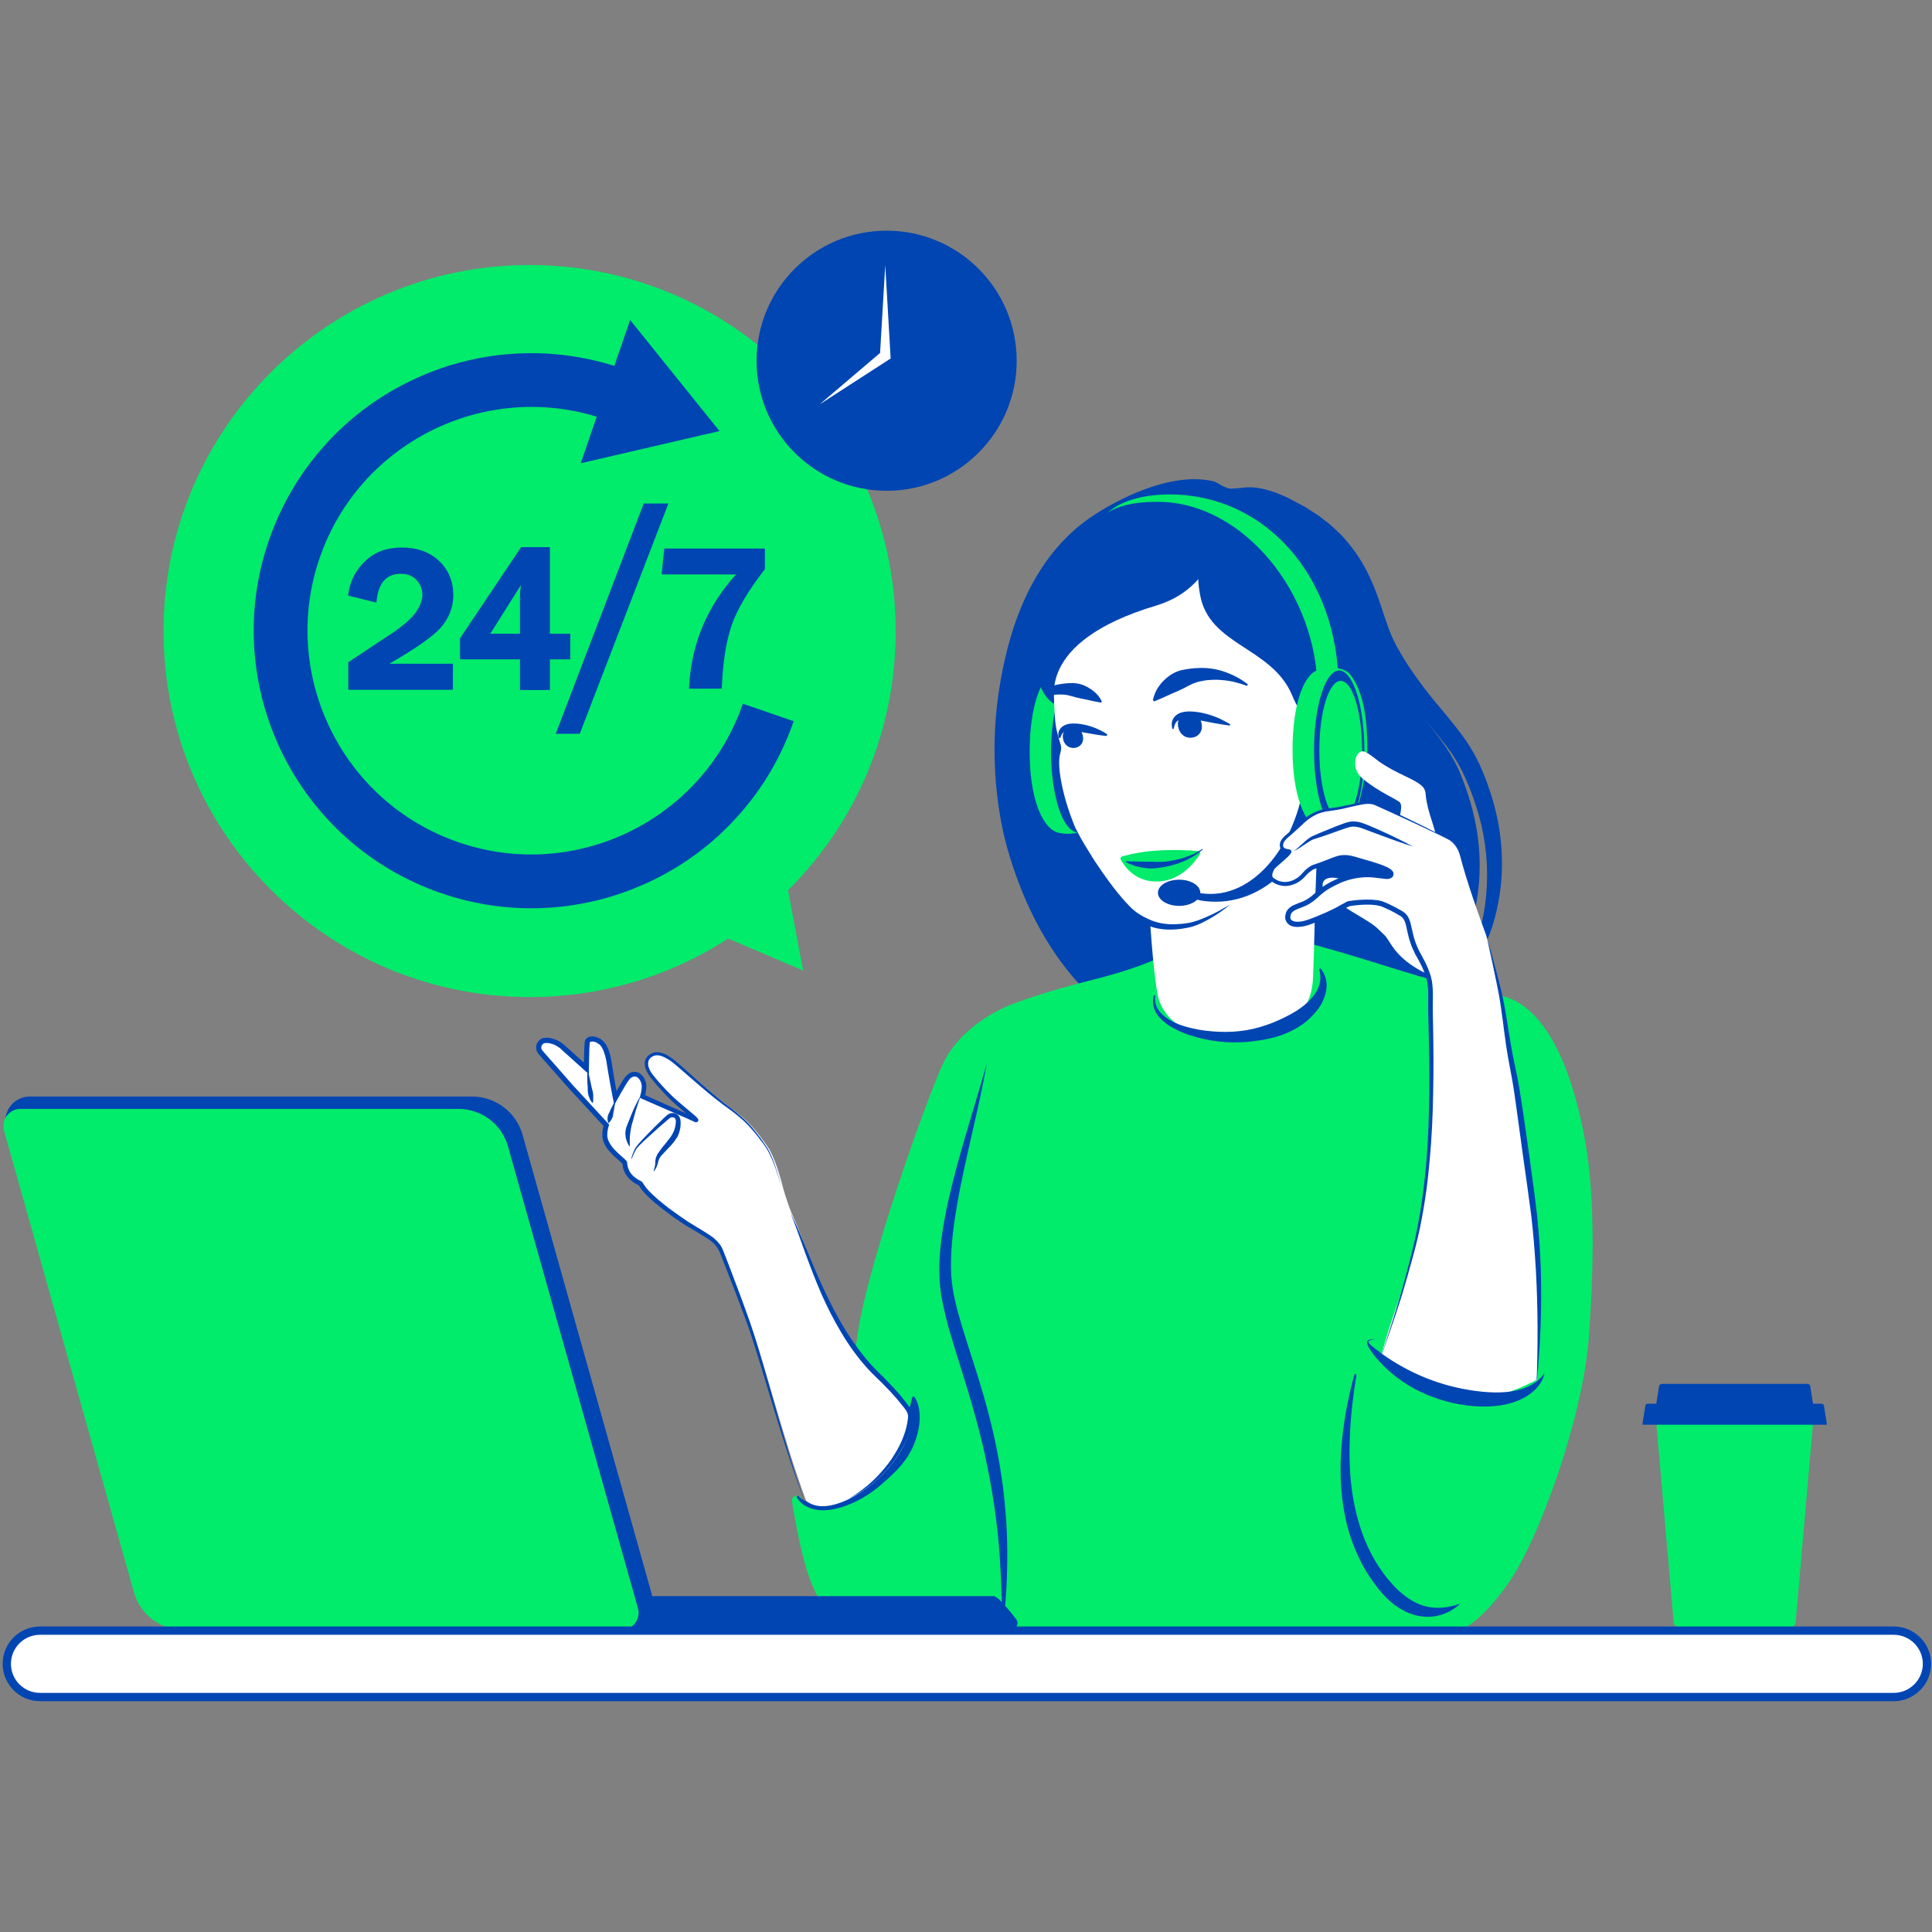 <svg xmlns="http://www.w3.org/2000/svg" xmlns:xlink="http://www.w3.org/1999/xlink" width="80" zoomAndPan="magnify" viewBox="0 0 60 60" height="80" preserveAspectRatio="xMidYMid meet" version="1.0"><rect x="0" y="0" width="60" height="60" fill="#808080" stroke="none"/><defs><clipPath id="a99a05cb73"><path d="M 0 50 L 60 50 L 60 52.914 L 0 52.914 Z M 0 50 " clip-rule="nonzero"/></clipPath><clipPath id="c76e6738f7"><path d="M 0.082 50.484 L 59.969 50.484 L 59.969 52.832 L 0.082 52.832 Z M 0.082 50.484 " clip-rule="nonzero"/></clipPath><clipPath id="8e4f373700"><path d="M 23 7.164 L 32 7.164 L 32 16 L 23 16 Z M 23 7.164 " clip-rule="nonzero"/></clipPath></defs><path fill="#00ec6a" d="M 55.602 50.539 L 52.145 50.539 C 52.055 50.539 51.984 50.477 51.977 50.387 L 51.434 44.156 L 56.309 44.156 L 55.766 50.387 C 55.758 50.477 55.688 50.539 55.602 50.539 " fill-opacity="1" fill-rule="nonzero"/><path fill="#0045b2" d="M 56.645 43.656 C 56.641 43.621 56.609 43.594 56.57 43.594 L 56.305 43.594 L 56.219 43.051 C 56.211 43.008 56.176 42.977 56.129 42.977 L 51.613 42.977 C 51.57 42.977 51.531 43.008 51.523 43.051 L 51.438 43.594 L 51.172 43.594 C 51.137 43.594 51.102 43.621 51.098 43.656 L 51.004 44.246 L 56.738 44.246 L 56.645 43.656 " fill-opacity="1" fill-rule="nonzero"/><path fill="#0045b2" d="M 38.195 15.176 C 37.938 15.121 37.844 14.984 37.656 14.941 C 36.254 14.621 34.363 15.668 33.613 16.254 C 31.844 17.637 31.27 19.879 31.031 21.402 C 30.633 23.949 31.168 25.934 31.285 26.352 C 31.68 27.738 32.715 30.598 35.445 32.082 C 37.715 33.316 40.012 32.898 40.715 32.77 C 41.562 32.613 42.793 32.371 43.953 31.363 C 44.332 31.035 45.395 30.027 45.777 28.383 C 46.188 26.633 45.812 25.152 45.352 24.023 C 44.844 22.797 43.859 22.145 42.93 20.316 C 42.293 19.062 42.562 17.148 39.953 15.633 C 38.91 15.023 38.629 15.266 38.195 15.176 " fill-opacity="1" fill-rule="nonzero"/><path fill="#0045b2" d="M 44.527 31.387 C 44.859 31.125 45.164 30.816 45.426 30.48 C 45.695 30.141 45.918 29.77 46.105 29.379 C 46.289 28.984 46.426 28.562 46.508 28.137 C 46.598 27.711 46.645 27.273 46.645 26.832 C 46.645 26.395 46.605 25.957 46.523 25.527 C 46.441 25.094 46.316 24.672 46.164 24.262 C 46.125 24.16 46.086 24.059 46.043 23.957 L 45.98 23.809 C 45.957 23.758 45.934 23.707 45.906 23.656 C 45.812 23.449 45.695 23.258 45.574 23.07 C 45.324 22.699 45.043 22.367 44.777 22.043 C 44.504 21.723 44.246 21.402 44.008 21.066 C 43.945 20.98 43.887 20.898 43.832 20.812 L 43.742 20.684 L 43.66 20.555 C 43.605 20.465 43.551 20.379 43.5 20.289 L 43.383 20.09 C 43.371 20.07 43.359 20.047 43.352 20.027 C 43.168 19.688 43.047 19.293 42.91 18.887 C 42.844 18.688 42.773 18.48 42.691 18.277 C 42.656 18.176 42.605 18.078 42.562 17.977 C 42.52 17.875 42.465 17.777 42.418 17.68 C 42.211 17.289 41.945 16.922 41.641 16.602 C 41.48 16.453 41.328 16.293 41.148 16.168 L 41.02 16.066 C 40.977 16.035 40.934 16 40.887 15.973 L 40.613 15.797 C 40.523 15.734 40.426 15.688 40.328 15.637 L 40.043 15.484 C 39.848 15.391 39.652 15.305 39.441 15.242 C 39.234 15.176 39.02 15.133 38.801 15.133 C 38.582 15.133 38.375 15.188 38.164 15.168 C 38.266 15.195 38.375 15.203 38.48 15.203 C 38.586 15.207 38.691 15.211 38.793 15.223 C 39 15.25 39.195 15.312 39.383 15.395 C 39.574 15.48 39.754 15.582 39.934 15.688 L 40.195 15.859 C 40.281 15.918 40.367 15.973 40.449 16.039 L 40.691 16.227 C 40.734 16.258 40.773 16.293 40.809 16.328 L 40.922 16.434 C 41.082 16.562 41.211 16.723 41.352 16.867 C 41.609 17.18 41.824 17.523 41.996 17.887 C 42.168 18.254 42.289 18.645 42.406 19.047 C 42.527 19.449 42.641 19.871 42.848 20.289 C 42.859 20.312 42.871 20.34 42.883 20.367 L 42.922 20.438 L 43.004 20.578 C 43.055 20.676 43.113 20.766 43.168 20.859 L 43.254 21 L 43.344 21.137 C 43.402 21.227 43.461 21.316 43.523 21.406 C 43.773 21.762 44.043 22.102 44.316 22.426 C 44.59 22.754 44.859 23.07 45.086 23.398 C 45.195 23.566 45.301 23.734 45.387 23.91 C 45.41 23.953 45.434 23.996 45.453 24.043 L 45.516 24.184 C 45.559 24.277 45.598 24.371 45.637 24.469 C 45.789 24.848 45.914 25.238 46.008 25.633 C 46.098 26.031 46.156 26.438 46.176 26.844 C 46.195 27.25 46.176 27.664 46.125 28.07 C 46.07 28.477 45.977 28.875 45.836 29.266 C 45.699 29.656 45.512 30.027 45.293 30.383 C 45.184 30.562 45.062 30.734 44.938 30.902 C 44.809 31.07 44.672 31.23 44.527 31.387 " fill-opacity="1" fill-rule="nonzero"/><path fill="#00ec6a" d="M 49.215 35.355 C 48.43 31.156 46.836 30.961 46.48 30.898 C 44.688 30.578 43.234 30.039 41.637 29.574 C 39.727 29.016 39.215 28.953 38.098 29.094 C 36.273 29.32 36.602 29.77 33.809 30.461 C 32.488 30.785 31.5 31.156 31.312 31.234 C 30.789 31.461 29.727 32.031 29.25 33.109 C 28.707 34.328 26.984 39.172 26.648 41.344 C 26.262 43.859 26.07 45.73 26.184 47.273 C 26.297 48.82 26.371 52.535 30.574 50.602 C 30.57 50.801 30.559 51 30.551 51.199 L 44.922 51.199 C 44.902 51.07 44.887 50.941 44.871 50.816 C 45.516 50.672 46.164 50.16 46.887 49.102 C 47.832 47.711 49.152 44.016 49.34 41.562 C 49.469 39.84 49.574 37.289 49.215 35.355 " fill-opacity="1" fill-rule="nonzero"/><path fill="#00ec6a" d="M 25.906 50.336 C 26.344 50.75 26.887 50.789 27.797 50.715 C 28.703 50.645 29.336 49.738 29.633 49.203 C 30.055 48.449 30.098 47.551 30.055 46.973 C 29.973 45.887 29.785 45.359 29.363 44.801 C 29.102 44.453 28.832 44.094 28.598 43.57 C 28.57 43.504 28.496 43.469 28.43 43.488 C 28.363 43.508 28.316 43.574 28.328 43.641 C 28.445 44.672 27.465 45.945 26.426 46.523 C 25.801 46.867 25.266 46.902 24.957 46.609 C 24.926 46.578 24.895 46.547 24.867 46.508 C 24.828 46.457 24.762 46.438 24.703 46.457 L 24.688 46.461 C 24.621 46.484 24.582 46.555 24.594 46.621 C 24.785 47.789 24.996 48.68 25.191 49.145 C 25.438 49.742 25.652 50.098 25.906 50.336 " fill-opacity="1" fill-rule="nonzero"/><path fill="#0045b2" d="M 28.395 43.371 C 28.469 43.477 28.512 43.605 28.539 43.738 C 28.562 43.867 28.566 44.004 28.559 44.133 C 28.539 44.398 28.469 44.652 28.371 44.891 C 28.32 45.008 28.258 45.121 28.191 45.23 C 28.121 45.336 28.043 45.441 27.961 45.535 C 27.918 45.582 27.875 45.629 27.832 45.676 C 27.785 45.719 27.742 45.766 27.695 45.809 C 27.605 45.895 27.512 45.977 27.418 46.062 C 27.23 46.227 27.027 46.379 26.812 46.508 C 26.758 46.539 26.699 46.57 26.645 46.598 C 26.59 46.625 26.531 46.656 26.473 46.68 C 26.359 46.73 26.242 46.773 26.121 46.812 C 26 46.848 25.875 46.875 25.75 46.891 C 25.621 46.906 25.492 46.91 25.363 46.887 C 25.234 46.867 25.109 46.828 24.996 46.758 C 24.984 46.75 24.969 46.742 24.957 46.73 L 24.918 46.703 C 24.906 46.691 24.895 46.684 24.883 46.672 L 24.848 46.637 C 24.805 46.594 24.766 46.539 24.734 46.488 L 24.789 46.449 C 24.828 46.492 24.867 46.531 24.914 46.559 C 24.938 46.574 24.961 46.59 24.984 46.602 L 25.023 46.621 C 25.035 46.625 25.047 46.633 25.059 46.637 C 25.16 46.676 25.27 46.688 25.375 46.688 C 25.484 46.68 25.594 46.664 25.699 46.633 C 25.801 46.602 25.906 46.559 26.004 46.512 C 26.105 46.461 26.203 46.406 26.297 46.348 C 26.391 46.285 26.48 46.223 26.566 46.152 C 26.742 46.016 26.906 45.859 27.055 45.691 C 27.203 45.523 27.332 45.34 27.445 45.148 C 27.562 44.961 27.676 44.777 27.793 44.594 C 27.91 44.41 28.02 44.223 28.113 44.027 C 28.16 43.93 28.203 43.828 28.242 43.723 C 28.281 43.617 28.309 43.508 28.332 43.383 L 28.395 43.371 " fill-opacity="1" fill-rule="nonzero"/><path fill="#0045b2" d="M 45.348 49.805 C 45.199 49.945 45.02 50.055 44.82 50.129 C 44.621 50.199 44.398 50.227 44.18 50.203 C 43.957 50.18 43.746 50.105 43.555 50 C 43.363 49.895 43.191 49.758 43.043 49.609 C 42.969 49.535 42.898 49.453 42.832 49.375 C 42.766 49.289 42.703 49.207 42.645 49.125 C 42.523 48.957 42.414 48.781 42.316 48.602 C 42.121 48.238 41.969 47.852 41.859 47.457 C 41.648 46.668 41.598 45.852 41.652 45.051 C 41.703 44.25 41.852 43.461 42.059 42.695 C 42.062 42.676 42.082 42.668 42.102 42.672 C 42.117 42.676 42.125 42.691 42.125 42.707 C 42.059 43.098 42.008 43.492 41.969 43.883 C 41.934 44.273 41.914 44.668 41.91 45.059 C 41.906 45.84 41.992 46.621 42.219 47.355 C 42.332 47.723 42.48 48.074 42.668 48.406 C 42.762 48.57 42.867 48.73 42.977 48.883 L 43.066 48.996 L 43.156 49.102 C 43.215 49.172 43.281 49.242 43.344 49.309 C 43.602 49.566 43.898 49.781 44.238 49.875 C 44.41 49.926 44.59 49.941 44.777 49.926 C 44.965 49.918 45.152 49.867 45.348 49.805 " fill-opacity="1" fill-rule="nonzero"/><path fill="#0045b2" d="M 30.645 33.027 C 30.242 34.477 29.754 35.898 29.43 37.379 C 29.352 37.75 29.281 38.125 29.234 38.504 C 29.211 38.691 29.191 38.883 29.18 39.078 C 29.168 39.27 29.168 39.461 29.176 39.656 C 29.184 39.852 29.203 40.051 29.234 40.242 C 29.266 40.43 29.305 40.621 29.352 40.809 C 29.438 41.18 29.551 41.543 29.66 41.902 C 29.883 42.625 30.113 43.336 30.309 44.055 C 30.332 44.145 30.355 44.234 30.379 44.324 C 30.402 44.414 30.426 44.504 30.449 44.594 C 30.496 44.773 30.535 44.957 30.578 45.137 C 30.656 45.5 30.73 45.867 30.793 46.234 C 30.918 46.969 31.008 47.707 31.055 48.457 C 31.105 49.203 31.121 49.953 31.117 50.707 C 31.227 49.961 31.277 49.203 31.281 48.449 C 31.285 48.07 31.277 47.691 31.254 47.312 C 31.23 46.934 31.195 46.559 31.148 46.18 C 31.098 45.805 31.039 45.43 30.965 45.055 C 30.926 44.871 30.891 44.684 30.848 44.5 C 30.824 44.406 30.805 44.312 30.781 44.223 C 30.758 44.129 30.734 44.039 30.711 43.945 C 30.617 43.578 30.512 43.215 30.402 42.855 C 30.289 42.492 30.176 42.137 30.059 41.777 C 29.945 41.422 29.836 41.066 29.738 40.707 C 29.691 40.531 29.652 40.352 29.613 40.176 C 29.582 39.996 29.559 39.82 29.543 39.637 C 29.523 39.277 29.535 38.906 29.57 38.539 C 29.602 38.172 29.656 37.805 29.719 37.438 C 29.844 36.699 30.016 35.969 30.18 35.234 L 30.305 34.688 C 30.344 34.504 30.387 34.32 30.426 34.137 C 30.508 33.766 30.582 33.398 30.645 33.027 " fill-opacity="1" fill-rule="nonzero"/><path fill="#ffffff" d="M 35.719 26.656 C 35.562 27.172 35.824 30.523 35.988 31.039 C 36.32 32.055 37.539 32.32 38.574 32.184 C 40.066 31.984 40.73 31.453 40.777 30.363 C 40.855 28.512 40.812 27.234 41.051 24.316 C 41.117 23.535 36.016 25.66 35.719 26.656 " fill-opacity="1" fill-rule="nonzero"/><path fill="#00ec6a" d="M 34.301 23.355 C 34.301 24.082 33.98 25.523 33.711 25.73 C 33.383 25.984 32.895 25.875 32.812 25.844 C 32.336 25.66 31.977 24.73 31.977 23.355 C 31.977 21.977 32.312 20.965 32.812 20.863 C 32.859 20.852 33.52 20.688 33.785 21.039 C 34.215 21.613 34.301 22.543 34.301 23.355 " fill-opacity="1" fill-rule="nonzero"/><path fill="#0045b2" d="M 34.312 23.355 C 34.312 24.73 33.941 25.848 33.477 25.848 C 33.016 25.848 32.641 24.73 32.641 23.355 C 32.641 21.98 33.016 20.863 33.477 20.863 C 33.941 20.863 34.312 21.98 34.312 23.355 " fill-opacity="1" fill-rule="nonzero"/><path fill="#ffffff" d="M 33.379 18.031 C 32.602 19.523 32.691 22.098 32.809 22.648 C 32.93 23.199 33.004 23.125 32.918 23.434 C 32.836 23.742 32.949 24.625 33.387 25.688 C 33.82 26.754 34.805 28.125 35.25 28.418 C 35.797 28.781 36.219 28.848 36.875 28.742 C 37.531 28.637 39.008 27.738 39.855 26.352 C 40.516 25.266 41.004 24.371 41.012 23.668 C 41.023 22.961 41.559 20.703 40.852 19.41 C 40.148 18.117 39.609 17.094 37.762 16.605 C 37.277 16.477 34.801 15.305 33.379 18.031 " fill-opacity="1" fill-rule="nonzero"/><path fill="#0045b2" d="M 33.387 25.688 C 33.508 25.934 33.641 26.168 33.785 26.398 C 33.82 26.457 33.855 26.516 33.891 26.57 C 33.93 26.629 33.961 26.688 34 26.742 L 34.227 27.078 C 34.383 27.301 34.543 27.52 34.711 27.727 L 34.777 27.805 L 34.84 27.883 L 34.973 28.031 C 35.062 28.129 35.156 28.227 35.254 28.301 C 35.301 28.34 35.359 28.375 35.414 28.41 L 35.5 28.461 L 35.586 28.504 C 35.703 28.566 35.824 28.613 35.945 28.645 C 36.07 28.68 36.199 28.695 36.332 28.703 C 36.461 28.707 36.594 28.699 36.727 28.688 C 36.793 28.68 36.859 28.672 36.922 28.66 C 36.984 28.648 37.047 28.633 37.113 28.613 C 37.238 28.574 37.363 28.523 37.488 28.469 C 37.734 28.363 37.969 28.23 38.203 28.09 C 37.996 28.266 37.77 28.422 37.527 28.555 C 37.406 28.621 37.285 28.684 37.152 28.734 C 37.09 28.758 37.02 28.781 36.953 28.797 C 36.879 28.812 36.812 28.824 36.746 28.836 C 36.473 28.879 36.184 28.887 35.902 28.824 C 35.762 28.789 35.629 28.738 35.5 28.676 L 35.406 28.625 L 35.316 28.574 C 35.254 28.535 35.199 28.504 35.137 28.453 C 35.023 28.363 34.926 28.262 34.832 28.16 L 34.766 28.082 L 34.699 28 L 34.633 27.922 L 34.57 27.84 C 34.402 27.621 34.246 27.395 34.102 27.16 C 33.957 26.93 33.824 26.691 33.703 26.445 C 33.582 26.199 33.469 25.949 33.387 25.688 " fill-opacity="1" fill-rule="nonzero"/><path fill="#00ec6a" d="M 37.258 26.535 C 37.289 26.492 37.258 26.434 37.207 26.43 C 36.984 26.41 36.445 26.375 35.832 26.422 C 35.41 26.453 35.012 26.551 34.848 26.598 C 34.805 26.609 34.785 26.656 34.805 26.695 C 34.918 26.902 35.277 27.434 36.031 27.371 C 36.707 27.312 37.117 26.762 37.258 26.535 " fill-opacity="1" fill-rule="nonzero"/><path fill="#0045b2" d="M 34.219 21.789 C 34.168 21.672 34.09 21.578 34 21.496 C 33.91 21.418 33.809 21.352 33.699 21.301 C 33.477 21.191 33.215 21.203 32.98 21.238 C 32.918 21.246 32.859 21.254 32.801 21.27 L 32.715 21.293 C 32.473 21.391 32.621 21.602 32.707 21.586 L 32.773 21.574 L 32.852 21.57 C 32.898 21.566 32.949 21.57 32.996 21.57 C 33.047 21.57 33.094 21.578 33.145 21.586 C 33.191 21.598 33.238 21.605 33.285 21.621 C 33.379 21.648 33.469 21.672 33.566 21.691 L 33.863 21.754 C 33.965 21.777 34.07 21.801 34.191 21.82 L 34.219 21.789 " fill-opacity="1" fill-rule="nonzero"/><path fill="#0045b2" d="M 38.754 21.254 C 38.539 21.082 38.289 20.953 38.02 20.859 C 37.746 20.766 37.453 20.727 37.156 20.75 C 37.078 20.75 37.004 20.766 36.93 20.77 C 36.855 20.781 36.781 20.797 36.703 20.809 C 36.555 20.844 36.414 20.91 36.293 21.004 C 36.051 21.188 35.859 21.441 35.805 21.75 L 35.848 21.781 C 36.129 21.668 36.348 21.555 36.57 21.465 C 36.68 21.418 36.781 21.367 36.887 21.309 C 36.938 21.285 36.992 21.258 37.047 21.23 C 37.102 21.211 37.16 21.188 37.219 21.172 C 37.336 21.145 37.457 21.121 37.582 21.117 C 37.707 21.105 37.836 21.109 37.961 21.121 C 38.219 21.141 38.477 21.207 38.727 21.301 L 38.754 21.254 " fill-opacity="1" fill-rule="nonzero"/><path fill="#0045b2" d="M 37.277 22.344 C 37.121 21.973 36.453 22.117 36.602 22.621 C 36.746 23.125 37.527 22.938 37.277 22.344 " fill-opacity="1" fill-rule="nonzero"/><path fill="#0045b2" d="M 33.594 22.75 C 33.461 22.438 32.902 22.559 33.023 22.984 C 33.148 23.41 33.809 23.25 33.594 22.75 " fill-opacity="1" fill-rule="nonzero"/><path fill="#0045b2" d="M 36.406 22.625 C 36.414 22.648 36.449 22.648 36.453 22.621 C 36.465 22.562 36.48 22.504 36.508 22.457 C 36.551 22.387 36.609 22.352 36.68 22.332 C 36.715 22.324 36.754 22.32 36.793 22.32 C 36.812 22.316 36.832 22.316 36.852 22.32 C 36.871 22.32 36.895 22.32 36.918 22.324 C 37.004 22.332 37.09 22.344 37.176 22.355 C 37.352 22.387 37.531 22.422 37.711 22.457 C 37.867 22.484 38.02 22.512 38.18 22.531 C 38.203 22.535 38.215 22.504 38.195 22.488 C 38.141 22.453 38.082 22.418 38.023 22.391 C 37.941 22.344 37.855 22.305 37.766 22.27 C 37.59 22.199 37.406 22.148 37.215 22.117 C 37.121 22.102 37.023 22.094 36.922 22.094 C 36.898 22.094 36.871 22.098 36.848 22.098 C 36.82 22.102 36.793 22.105 36.77 22.109 C 36.715 22.117 36.66 22.133 36.609 22.16 C 36.559 22.184 36.512 22.219 36.473 22.266 C 36.434 22.309 36.41 22.363 36.398 22.418 C 36.387 22.473 36.387 22.523 36.398 22.574 C 36.398 22.59 36.402 22.609 36.406 22.625 " fill-opacity="1" fill-rule="nonzero"/><path fill="#0045b2" d="M 32.871 22.895 C 32.879 22.93 32.93 22.93 32.938 22.895 C 32.949 22.859 32.965 22.824 32.98 22.797 C 33.016 22.742 33.066 22.715 33.121 22.703 C 33.152 22.695 33.184 22.695 33.215 22.691 C 33.23 22.691 33.246 22.691 33.266 22.695 C 33.281 22.695 33.301 22.695 33.316 22.699 C 33.391 22.703 33.461 22.715 33.535 22.727 C 33.684 22.75 33.836 22.781 33.988 22.805 C 34.105 22.824 34.227 22.844 34.348 22.855 C 34.383 22.859 34.398 22.812 34.371 22.793 C 34.336 22.77 34.297 22.75 34.262 22.727 C 34.191 22.688 34.117 22.652 34.043 22.621 C 33.895 22.559 33.738 22.512 33.574 22.488 C 33.492 22.473 33.41 22.469 33.324 22.469 C 33.301 22.469 33.281 22.473 33.258 22.473 C 33.234 22.477 33.215 22.477 33.191 22.48 C 33.145 22.492 33.098 22.504 33.055 22.527 C 33.008 22.551 32.965 22.582 32.934 22.621 C 32.902 22.664 32.879 22.711 32.871 22.758 C 32.863 22.805 32.863 22.848 32.871 22.891 C 32.871 22.891 32.871 22.895 32.871 22.895 " fill-opacity="1" fill-rule="nonzero"/><path fill="#0045b2" d="M 37.355 26.379 C 37.316 26.414 37.277 26.445 37.234 26.48 C 37.191 26.512 37.148 26.539 37.102 26.57 C 37.012 26.625 36.918 26.676 36.824 26.719 C 36.727 26.766 36.625 26.805 36.523 26.836 C 36.422 26.867 36.32 26.895 36.215 26.914 C 36.188 26.922 36.16 26.926 36.133 26.93 C 36.109 26.934 36.082 26.938 36.055 26.941 L 35.977 26.953 C 35.949 26.957 35.922 26.961 35.895 26.961 L 35.855 26.965 L 35.812 26.969 C 35.785 26.969 35.762 26.969 35.734 26.969 C 35.707 26.969 35.68 26.969 35.652 26.965 L 35.613 26.965 L 35.57 26.957 L 35.492 26.949 C 35.465 26.941 35.438 26.938 35.414 26.934 C 35.359 26.922 35.309 26.906 35.258 26.895 C 35.23 26.887 35.203 26.875 35.18 26.867 C 35.156 26.859 35.129 26.848 35.105 26.84 C 35.078 26.828 35.055 26.816 35.031 26.805 C 35.008 26.793 34.984 26.781 34.961 26.77 L 34.965 26.75 C 35.02 26.746 35.07 26.75 35.125 26.75 C 35.148 26.75 35.176 26.75 35.203 26.75 C 35.215 26.75 35.227 26.754 35.242 26.754 C 35.254 26.754 35.266 26.754 35.277 26.754 C 35.305 26.754 35.332 26.754 35.355 26.758 L 35.434 26.758 C 35.457 26.758 35.484 26.758 35.508 26.758 L 35.586 26.762 L 35.66 26.762 C 35.688 26.762 35.711 26.762 35.734 26.762 C 35.762 26.762 35.785 26.762 35.812 26.762 L 35.848 26.766 L 35.887 26.766 C 35.988 26.77 36.09 26.766 36.191 26.758 C 36.293 26.746 36.391 26.73 36.492 26.707 C 36.59 26.688 36.691 26.66 36.785 26.629 C 36.883 26.598 36.98 26.559 37.074 26.516 C 37.117 26.492 37.164 26.469 37.211 26.445 C 37.254 26.418 37.301 26.391 37.344 26.363 L 37.355 26.379 " fill-opacity="1" fill-rule="nonzero"/><path fill="#0045b2" d="M 37.984 16.004 C 37.984 16.004 37.938 16.02 37.887 16.043 C 37.578 16.203 37.297 16.789 37.227 17.516 C 37.195 17.875 37.207 18.137 37.27 18.473 C 37.551 20.059 39.508 20.086 40.133 21.605 C 40.664 22.891 41.117 22.18 41.258 21.656 C 41.863 19.398 42.043 17.633 38.852 16.078 C 38.648 15.98 38.211 15.934 37.984 16.004 " fill-opacity="1" fill-rule="nonzero"/><path fill="#0045b2" d="M 37.547 16 C 37.223 15.863 35.207 14.746 33.172 16.945 C 32.035 18.176 32.195 20.344 32.246 21.004 C 32.285 21.52 32.668 21.844 32.727 21.848 C 32.836 21.852 32.043 19.961 35.91 18.805 C 37.008 18.477 37.391 17.734 37.477 17.645 C 37.777 17.336 38.199 16.711 37.977 16.309 C 37.887 16.141 37.723 16.07 37.547 16 " fill-opacity="1" fill-rule="nonzero"/><path fill="#f79556" d="M 40.73 22.164 C 40.844 21.957 41.164 21.598 41.637 21.902 C 42.109 22.203 42.082 22.699 41.969 23.41 C 41.855 24.117 41.375 24.945 40.973 25.062 C 40.566 25.18 40.566 24.906 40.484 24.555 C 40.406 24.199 40.449 22.691 40.73 22.164 " fill-opacity="1" fill-rule="nonzero"/><path fill="#0045b2" d="M 40.559 23.488 C 40.559 25.742 39.219 27.762 37.598 27.762 C 37.488 27.762 37.383 27.754 37.277 27.738 C 37.277 27.734 37.277 27.73 37.277 27.727 C 37.277 27.5 36.984 27.32 36.621 27.32 C 36.254 27.32 35.961 27.5 35.961 27.727 C 35.961 27.949 36.254 28.133 36.621 28.133 C 36.855 28.133 37.062 28.055 37.18 27.941 C 37.348 27.984 37.539 28.004 37.758 28.004 C 39.602 28.004 41.164 26.102 41.164 23.586 L 40.559 23.488 " fill-opacity="1" fill-rule="nonzero"/><path fill="#00ec6a" d="M 34.402 15.918 L 34.426 15.898 C 34.52 15.816 35.051 15.367 36.27 15.355 C 39.312 15.328 41.57 17.938 41.57 21.348 L 40.918 21.477 C 40.918 18.426 38.609 15.617 36.012 15.586 C 35.055 15.57 34.594 15.789 34.402 15.922 L 34.402 15.918 " fill-opacity="1" fill-rule="nonzero"/><path fill="#00ec6a" d="M 42.465 23.281 C 42.465 24.008 42.145 25.453 41.875 25.66 C 41.547 25.914 41.059 25.805 40.98 25.773 C 40.5 25.59 40.141 24.66 40.141 23.281 C 40.141 21.906 40.477 20.895 40.98 20.793 C 41.027 20.781 41.684 20.613 41.949 20.969 C 42.383 21.543 42.465 22.473 42.465 23.281 " fill-opacity="1" fill-rule="nonzero"/><path fill="#0045b2" d="M 42.371 23.301 C 42.371 24.668 42.02 25.773 41.59 25.773 C 41.156 25.773 40.809 24.668 40.809 23.301 C 40.809 21.934 41.156 20.824 41.59 20.824 C 42.02 20.824 42.371 21.934 42.371 23.301 " fill-opacity="1" fill-rule="nonzero"/><path fill="#00ec6a" d="M 42.301 23.301 C 42.301 24.492 42.004 25.457 41.637 25.457 C 41.27 25.457 40.973 24.492 40.973 23.301 C 40.973 22.109 41.27 21.145 41.637 21.145 C 42.004 21.145 42.301 22.109 42.301 23.301 " fill-opacity="1" fill-rule="nonzero"/><path fill="#ffffff" d="M 44.652 26.246 C 44.586 25.691 44.332 25.25 44.277 24.695 C 44.277 24.656 44.273 24.523 44.176 24.426 C 43.938 24.184 43.387 24.047 42.82 23.645 C 42.758 23.602 42.398 23.289 42.285 23.336 C 42.238 23.352 42.188 23.383 42.156 23.434 C 42.082 23.547 42.078 23.711 42.09 23.789 C 42.105 23.902 42.16 24.051 42.332 24.191 C 42.816 24.598 43.41 24.836 43.477 24.922 C 43.582 25.055 43.434 25.449 43.41 25.609 C 43.246 26.895 43.91 27.215 43.77 27.766 C 43.742 27.879 43.664 28.051 43.523 28.09 C 43.332 28.145 43.184 28.066 42.645 27.746 C 42.555 27.691 41.414 27.023 41.125 27.344 C 41.02 27.453 41.09 27.684 41.211 27.785 C 41.312 27.863 41.672 28.125 42.027 28.336 C 42.539 28.645 42.645 28.699 42.84 28.891 C 43.035 29.086 42.996 29.008 43.191 29.316 C 43.48 29.777 43.887 30.012 44.109 30.141 C 44.48 30.352 45.059 30.414 45.359 30.215 C 45.645 30.023 45.539 29.707 45.43 29.008 C 45.195 27.504 44.797 27.449 44.652 26.246 " fill-opacity="1" fill-rule="nonzero"/><path fill="#ffffff" d="M 47.559 37.172 C 47.023 33.258 47.109 33.887 46.883 32.711 C 46.785 32.199 46.715 31.527 46.598 30.902 C 46.523 30.52 46.195 29.156 46.145 29.02 C 45.93 28.441 45.551 27.375 45.355 26.617 C 45.332 26.52 45.27 26.27 45.051 26.105 C 44.922 26.004 43.023 25.113 42.711 24.973 C 42.41 24.84 41.992 25.062 41.273 25.148 C 41 25.184 40.875 25.254 40.832 25.273 C 40.535 25.422 40.484 25.539 40.035 25.918 C 39.906 26.027 39.82 26.105 39.805 26.215 C 39.773 26.445 40.047 26.422 40.055 26.438 C 40.07 26.465 40.008 26.535 39.832 26.691 C 39.598 26.898 39.539 26.922 39.504 27.02 C 39.492 27.055 39.406 27.215 39.512 27.305 C 39.805 27.551 40.129 27.434 40.258 27.363 C 40.523 27.211 40.488 27.109 40.738 26.957 C 40.832 26.898 40.785 26.945 41.285 26.754 C 41.488 26.672 41.582 26.633 41.727 26.625 C 41.871 26.621 41.977 26.652 42.051 26.672 C 42.766 26.871 43.262 27.027 43.207 27.164 C 43.133 27.344 42.703 27.047 41.973 27.227 C 41.758 27.277 41.605 27.344 41.426 27.434 C 40.863 27.711 40.91 27.906 40.438 28.094 C 40.27 28.16 40.086 28.207 40.02 28.367 C 40.02 28.371 39.965 28.508 40.035 28.602 C 40.195 28.812 40.637 28.648 40.742 28.609 C 41.531 28.312 41.812 28.082 41.902 28.066 C 41.965 28.051 42.527 27.961 42.891 28.062 C 42.926 28.07 42.973 28.094 43.07 28.133 C 43.344 28.254 43.527 28.375 43.551 28.391 C 43.84 28.582 43.684 29.004 44.078 29.691 C 44.539 30.496 44.41 30.699 44.434 31.5 C 44.52 34.652 44.406 36.879 43.902 38.828 C 43.473 40.5 43.258 40.695 42.867 42.219 C 43.352 42.816 44.176 43.5 45.422 43.5 C 46.059 43.5 46.762 43.32 47.5 42.965 L 47.699 42.867 C 47.82 41.207 47.824 39.094 47.559 37.172 " fill-opacity="1" fill-rule="nonzero"/><path fill="#0045b2" d="M 45.352 26.617 C 45.309 26.445 45.23 26.281 45.102 26.16 C 45.039 26.094 44.957 26.062 44.879 26.02 C 44.801 25.98 44.723 25.941 44.641 25.902 C 44.324 25.75 44.004 25.602 43.684 25.453 C 43.359 25.305 43.039 25.152 42.719 25.012 C 42.562 24.938 42.387 24.965 42.215 25 C 42.043 25.035 41.871 25.078 41.699 25.117 C 41.613 25.137 41.523 25.152 41.438 25.164 C 41.348 25.18 41.258 25.191 41.176 25.203 C 41.09 25.219 41.008 25.242 40.93 25.273 C 40.91 25.281 40.891 25.293 40.871 25.301 L 40.812 25.332 C 40.773 25.352 40.738 25.371 40.703 25.395 C 40.559 25.488 40.438 25.617 40.305 25.738 C 40.242 25.797 40.176 25.855 40.109 25.914 C 40.039 25.973 39.973 26.027 39.918 26.09 C 39.891 26.121 39.871 26.152 39.859 26.184 C 39.848 26.215 39.844 26.258 39.852 26.285 C 39.859 26.312 39.879 26.332 39.91 26.348 C 39.941 26.363 39.977 26.371 40.02 26.375 L 40.035 26.379 C 40.043 26.379 40.051 26.379 40.062 26.383 C 40.066 26.379 40.105 26.414 40.102 26.422 C 40.105 26.434 40.105 26.441 40.105 26.453 C 40.105 26.461 40.102 26.465 40.102 26.473 C 40.102 26.48 40.098 26.484 40.094 26.488 C 40.078 26.52 40.062 26.535 40.047 26.555 C 40.016 26.59 39.984 26.621 39.949 26.652 C 39.887 26.711 39.816 26.77 39.75 26.828 L 39.652 26.914 C 39.617 26.945 39.59 26.973 39.57 27 C 39.566 27.008 39.562 27.016 39.559 27.023 C 39.559 27.027 39.555 27.031 39.555 27.035 L 39.547 27.051 C 39.539 27.07 39.531 27.09 39.523 27.109 C 39.512 27.145 39.508 27.18 39.512 27.207 C 39.516 27.223 39.52 27.234 39.527 27.246 C 39.531 27.25 39.539 27.254 39.543 27.258 L 39.566 27.277 L 39.59 27.293 C 39.602 27.301 39.609 27.305 39.617 27.309 L 39.672 27.34 C 39.742 27.371 39.82 27.391 39.902 27.391 C 39.98 27.391 40.062 27.375 40.137 27.344 C 40.156 27.336 40.176 27.328 40.191 27.32 C 40.199 27.316 40.211 27.312 40.219 27.305 L 40.246 27.289 C 40.281 27.27 40.316 27.246 40.348 27.219 C 40.379 27.191 40.406 27.164 40.434 27.133 C 40.461 27.102 40.492 27.066 40.527 27.031 C 40.559 27 40.598 26.969 40.637 26.941 C 40.676 26.914 40.711 26.887 40.762 26.867 C 40.789 26.855 40.809 26.848 40.832 26.844 L 40.891 26.82 C 40.934 26.809 40.977 26.793 41.016 26.777 C 41.098 26.746 41.18 26.715 41.262 26.684 C 41.344 26.652 41.426 26.617 41.516 26.59 C 41.562 26.574 41.609 26.566 41.656 26.559 C 41.707 26.555 41.754 26.555 41.801 26.555 C 41.898 26.559 41.992 26.582 42.078 26.605 L 42.332 26.68 C 42.504 26.727 42.676 26.777 42.844 26.836 C 42.93 26.867 43.012 26.898 43.098 26.941 C 43.141 26.965 43.184 26.988 43.227 27.031 C 43.238 27.043 43.25 27.055 43.258 27.07 C 43.262 27.078 43.27 27.09 43.273 27.102 C 43.273 27.109 43.277 27.125 43.277 27.137 C 43.277 27.148 43.277 27.164 43.273 27.176 C 43.273 27.18 43.27 27.188 43.27 27.191 L 43.262 27.207 C 43.258 27.215 43.254 27.223 43.246 27.23 C 43.238 27.238 43.23 27.246 43.223 27.254 C 43.191 27.281 43.152 27.289 43.125 27.293 C 43.094 27.301 43.07 27.297 43.043 27.297 C 42.996 27.293 42.949 27.285 42.906 27.281 C 42.82 27.27 42.734 27.258 42.648 27.25 C 42.477 27.234 42.305 27.242 42.137 27.27 C 41.969 27.297 41.805 27.344 41.648 27.41 C 41.57 27.445 41.488 27.484 41.414 27.523 C 41.336 27.562 41.262 27.605 41.191 27.652 C 41.121 27.699 41.055 27.754 40.992 27.809 C 40.93 27.867 40.863 27.93 40.785 27.988 C 40.711 28.043 40.629 28.094 40.543 28.133 C 40.5 28.148 40.457 28.168 40.418 28.184 C 40.375 28.199 40.332 28.215 40.297 28.23 C 40.219 28.262 40.148 28.301 40.113 28.352 C 40.094 28.379 40.082 28.406 40.078 28.441 C 40.07 28.473 40.07 28.508 40.078 28.531 C 40.086 28.543 40.09 28.551 40.098 28.562 C 40.109 28.574 40.117 28.582 40.133 28.59 C 40.156 28.605 40.188 28.617 40.223 28.621 C 40.297 28.633 40.379 28.625 40.457 28.609 C 40.539 28.59 40.621 28.566 40.699 28.535 C 40.781 28.504 40.863 28.473 40.945 28.438 C 41.109 28.371 41.266 28.301 41.422 28.223 C 41.5 28.184 41.578 28.141 41.652 28.098 L 41.77 28.035 C 41.781 28.027 41.789 28.023 41.801 28.016 L 41.816 28.008 L 41.836 28 C 41.848 27.996 41.871 27.988 41.883 27.984 L 41.918 27.98 C 42.098 27.953 42.277 27.938 42.461 27.938 C 42.551 27.938 42.641 27.941 42.734 27.953 C 42.781 27.957 42.828 27.965 42.875 27.977 L 42.91 27.984 C 42.922 27.988 42.934 27.996 42.945 28 C 42.969 28.008 42.988 28.016 43.012 28.023 C 43.176 28.094 43.34 28.176 43.496 28.266 L 43.555 28.301 L 43.582 28.32 C 43.594 28.324 43.602 28.336 43.613 28.344 L 43.645 28.367 C 43.656 28.379 43.664 28.387 43.672 28.398 C 43.68 28.406 43.691 28.418 43.699 28.43 L 43.719 28.461 C 43.777 28.551 43.801 28.645 43.82 28.734 C 43.844 28.82 43.859 28.906 43.879 28.992 C 43.898 29.074 43.922 29.156 43.949 29.238 L 43.973 29.301 L 43.996 29.359 C 44.004 29.379 44.012 29.398 44.02 29.418 L 44.047 29.477 C 44.055 29.496 44.066 29.516 44.074 29.535 L 44.105 29.59 L 44.168 29.707 C 44.254 29.863 44.336 30.027 44.395 30.199 C 44.41 30.242 44.426 30.285 44.438 30.332 C 44.441 30.352 44.449 30.375 44.453 30.398 L 44.469 30.465 C 44.484 30.559 44.492 30.648 44.496 30.738 C 44.504 30.922 44.496 31.098 44.496 31.273 C 44.496 31.449 44.5 31.625 44.504 31.801 C 44.52 32.512 44.523 33.219 44.508 33.926 C 44.496 34.637 44.465 35.344 44.398 36.051 C 44.367 36.402 44.328 36.754 44.277 37.105 C 44.227 37.457 44.164 37.809 44.094 38.152 L 44.035 38.414 C 44.016 38.5 43.992 38.586 43.973 38.672 C 43.93 38.844 43.883 39.016 43.836 39.184 C 43.742 39.527 43.645 39.867 43.543 40.207 C 43.438 40.543 43.328 40.879 43.211 41.215 L 42.863 42.219 L 43.188 41.207 C 43.297 40.871 43.402 40.535 43.5 40.195 C 43.598 39.855 43.688 39.512 43.777 39.168 C 43.82 39 43.863 38.828 43.902 38.656 C 43.922 38.57 43.945 38.484 43.961 38.398 L 44.016 38.137 C 44.152 37.445 44.242 36.746 44.301 36.043 C 44.355 35.336 44.379 34.633 44.387 33.926 C 44.387 33.75 44.387 33.57 44.387 33.395 C 44.387 33.219 44.387 33.043 44.383 32.867 C 44.383 32.688 44.379 32.512 44.375 32.336 C 44.371 32.16 44.367 31.984 44.363 31.805 C 44.359 31.629 44.352 31.453 44.352 31.273 C 44.352 31.098 44.359 30.918 44.352 30.746 C 44.344 30.574 44.312 30.41 44.254 30.25 C 44.199 30.09 44.121 29.934 44.035 29.781 L 44.004 29.723 L 43.969 29.664 L 43.938 29.605 C 43.926 29.582 43.918 29.562 43.91 29.543 L 43.879 29.48 C 43.871 29.461 43.863 29.438 43.852 29.418 L 43.828 29.355 L 43.805 29.289 C 43.773 29.203 43.75 29.113 43.73 29.027 C 43.707 28.941 43.691 28.852 43.672 28.77 C 43.652 28.684 43.629 28.605 43.59 28.543 L 43.574 28.523 C 43.57 28.516 43.562 28.508 43.559 28.504 C 43.551 28.496 43.547 28.488 43.539 28.484 L 43.52 28.469 C 43.512 28.461 43.508 28.457 43.496 28.449 L 43.414 28.402 C 43.266 28.312 43.109 28.238 42.949 28.168 C 42.93 28.16 42.91 28.152 42.891 28.145 C 42.883 28.145 42.875 28.141 42.867 28.137 L 42.836 28.133 C 42.797 28.121 42.754 28.113 42.715 28.109 C 42.633 28.098 42.547 28.094 42.461 28.094 C 42.289 28.094 42.113 28.109 41.945 28.137 L 41.914 28.141 C 41.906 28.145 41.91 28.141 41.898 28.148 L 41.887 28.152 L 41.875 28.16 C 41.863 28.164 41.855 28.168 41.848 28.172 L 41.73 28.238 C 41.656 28.281 41.574 28.324 41.496 28.367 C 41.336 28.445 41.172 28.52 41.008 28.586 C 40.922 28.621 40.84 28.652 40.758 28.684 C 40.672 28.719 40.582 28.746 40.492 28.766 C 40.398 28.781 40.305 28.797 40.199 28.781 C 40.098 28.766 39.977 28.711 39.93 28.582 C 39.906 28.523 39.91 28.465 39.922 28.41 C 39.93 28.359 39.949 28.305 39.984 28.258 C 40.02 28.211 40.062 28.176 40.105 28.148 C 40.148 28.121 40.191 28.102 40.234 28.086 C 40.277 28.066 40.32 28.051 40.359 28.035 C 40.402 28.02 40.438 28.004 40.48 27.988 C 40.555 27.953 40.625 27.91 40.691 27.863 C 40.758 27.812 40.82 27.754 40.887 27.691 C 40.957 27.633 41.027 27.574 41.105 27.523 C 41.18 27.473 41.258 27.426 41.34 27.383 C 41.422 27.344 41.504 27.305 41.586 27.27 C 41.754 27.199 41.93 27.148 42.113 27.117 C 42.293 27.086 42.48 27.082 42.66 27.098 C 42.75 27.105 42.84 27.117 42.93 27.133 C 42.973 27.137 43.016 27.145 43.055 27.148 C 43.074 27.148 43.09 27.148 43.105 27.148 C 43.121 27.145 43.129 27.141 43.129 27.141 C 43.129 27.141 43.129 27.137 43.129 27.137 C 43.129 27.137 43.129 27.137 43.133 27.137 C 43.133 27.137 43.129 27.137 43.129 27.137 C 43.129 27.137 43.129 27.141 43.129 27.145 C 43.133 27.152 43.129 27.145 43.121 27.133 C 43.102 27.113 43.066 27.094 43.031 27.074 C 42.957 27.035 42.875 27.004 42.797 26.977 C 42.633 26.918 42.461 26.867 42.293 26.816 L 42.039 26.742 C 41.953 26.719 41.875 26.699 41.793 26.695 C 41.754 26.695 41.715 26.695 41.676 26.699 C 41.633 26.703 41.594 26.711 41.555 26.723 C 41.477 26.746 41.395 26.781 41.312 26.812 C 41.23 26.844 41.145 26.875 41.062 26.906 C 41.02 26.922 40.977 26.938 40.938 26.949 L 40.871 26.973 C 40.852 26.977 40.828 26.984 40.812 26.988 C 40.785 27 40.746 27.027 40.711 27.051 C 40.68 27.074 40.648 27.098 40.617 27.125 C 40.59 27.156 40.562 27.188 40.531 27.219 C 40.5 27.254 40.465 27.289 40.426 27.32 C 40.391 27.348 40.352 27.375 40.312 27.398 L 40.281 27.418 C 40.27 27.422 40.258 27.43 40.25 27.434 C 40.227 27.445 40.203 27.453 40.184 27.461 C 40.094 27.496 39.996 27.516 39.898 27.516 C 39.805 27.512 39.707 27.488 39.617 27.449 L 39.586 27.43 L 39.555 27.414 C 39.543 27.406 39.535 27.398 39.523 27.395 L 39.496 27.371 L 39.465 27.352 C 39.457 27.34 39.445 27.328 39.434 27.316 C 39.414 27.293 39.402 27.262 39.398 27.23 C 39.387 27.172 39.398 27.117 39.414 27.07 C 39.422 27.047 39.434 27.023 39.441 27.004 L 39.445 26.992 C 39.449 26.984 39.453 26.98 39.453 26.973 C 39.461 26.961 39.469 26.949 39.473 26.938 C 39.504 26.891 39.543 26.859 39.578 26.828 L 39.68 26.742 C 39.746 26.688 39.812 26.629 39.875 26.57 C 39.906 26.543 39.941 26.512 39.969 26.48 C 39.98 26.469 39.996 26.449 40 26.441 C 40 26.441 40 26.441 40 26.445 C 40 26.449 40 26.453 40 26.457 C 39.996 26.461 40.031 26.496 40.027 26.484 L 40.008 26.484 C 39.961 26.477 39.91 26.469 39.859 26.441 C 39.836 26.43 39.812 26.414 39.793 26.391 C 39.773 26.367 39.758 26.34 39.754 26.312 C 39.738 26.254 39.746 26.203 39.762 26.152 C 39.781 26.102 39.809 26.059 39.84 26.023 C 39.906 25.949 39.977 25.898 40.043 25.84 C 40.109 25.781 40.176 25.727 40.242 25.664 L 40.438 25.488 C 40.504 25.426 40.574 25.371 40.652 25.32 C 40.691 25.297 40.73 25.273 40.773 25.254 L 40.832 25.223 C 40.852 25.211 40.875 25.203 40.895 25.195 C 40.98 25.16 41.07 25.137 41.16 25.121 C 41.25 25.105 41.336 25.098 41.422 25.086 C 41.512 25.07 41.598 25.055 41.684 25.039 C 41.855 25.008 42.027 24.965 42.203 24.93 C 42.289 24.914 42.379 24.898 42.473 24.898 C 42.516 24.898 42.562 24.902 42.609 24.91 C 42.633 24.918 42.656 24.922 42.676 24.93 C 42.699 24.938 42.723 24.945 42.742 24.957 C 43.062 25.105 43.383 25.258 43.699 25.414 C 44.02 25.566 44.336 25.723 44.652 25.883 C 44.73 25.922 44.809 25.961 44.887 26.004 C 44.926 26.023 44.965 26.047 45.004 26.066 C 45.043 26.09 45.078 26.117 45.109 26.148 C 45.238 26.277 45.312 26.445 45.352 26.617 " fill-opacity="1" fill-rule="nonzero"/><path fill="#ffffff" d="M 47.719 42.953 C 47.844 41.289 47.848 39.18 47.582 37.254 C 47.043 33.34 47.133 33.969 46.906 32.793 C 46.809 32.281 46.738 31.609 46.617 30.984 C 46.547 30.602 46.219 29.238 46.168 29.105 " fill-opacity="1" fill-rule="nonzero"/><path fill="#0045b2" d="M 47.719 42.953 C 47.766 41.785 47.762 40.621 47.699 39.461 C 47.664 38.879 47.621 38.301 47.551 37.727 C 47.531 37.582 47.512 37.438 47.492 37.293 L 47.434 36.859 L 47.312 35.996 L 47.074 34.262 C 47.035 33.977 46.992 33.688 46.938 33.402 C 46.887 33.117 46.828 32.832 46.785 32.543 C 46.742 32.25 46.703 31.961 46.668 31.676 C 46.629 31.387 46.59 31.098 46.535 30.812 C 46.48 30.527 46.418 30.242 46.359 29.957 L 46.266 29.531 L 46.219 29.316 C 46.203 29.246 46.188 29.176 46.168 29.105 C 46.262 29.383 46.336 29.664 46.41 29.945 C 46.488 30.227 46.559 30.508 46.629 30.793 C 46.762 31.363 46.832 31.945 46.934 32.516 C 46.957 32.66 46.988 32.801 47.016 32.945 L 47.105 33.371 C 47.164 33.66 47.211 33.949 47.254 34.238 C 47.344 34.812 47.422 35.391 47.504 35.969 L 47.621 36.836 C 47.66 37.125 47.699 37.414 47.73 37.703 C 47.793 38.285 47.832 38.871 47.852 39.453 C 47.883 40.621 47.844 41.793 47.719 42.953 " fill-opacity="1" fill-rule="nonzero"/><path fill="#0045b2" d="M 43.879 26.289 C 43.582 26.129 43.281 25.98 42.973 25.84 C 42.82 25.77 42.668 25.703 42.512 25.637 C 42.434 25.605 42.355 25.574 42.27 25.547 C 42.18 25.52 42.086 25.508 41.992 25.512 C 41.949 25.512 41.891 25.523 41.852 25.535 C 41.809 25.547 41.766 25.562 41.727 25.574 C 41.645 25.605 41.566 25.633 41.488 25.664 C 41.332 25.727 41.176 25.789 41.02 25.855 L 40.789 25.953 C 40.703 25.988 40.633 26.043 40.566 26.098 C 40.434 26.211 40.32 26.328 40.184 26.43 C 40.34 26.359 40.473 26.254 40.613 26.164 C 40.684 26.117 40.754 26.074 40.824 26.055 C 40.906 26.031 40.984 26.004 41.066 25.977 C 41.227 25.926 41.383 25.863 41.543 25.809 C 41.621 25.781 41.699 25.754 41.777 25.727 C 41.816 25.715 41.855 25.703 41.895 25.691 C 41.934 25.68 41.961 25.676 42 25.672 C 42.074 25.668 42.148 25.68 42.223 25.699 C 42.297 25.719 42.375 25.754 42.453 25.781 L 42.926 25.957 C 43.242 26.074 43.559 26.191 43.879 26.289 " fill-opacity="1" fill-rule="nonzero"/><path fill="#ffffff" d="M 28.305 43.855 C 28.023 43.477 27.691 43.094 27.289 42.703 C 25.754 41.227 25.137 38.871 24.574 37.652 C 24.535 37.562 24.387 37.145 24.324 36.91 C 24.223 36.504 24.043 35.902 23.836 35.609 C 23.504 35.141 23.277 34.828 22.656 34.379 C 22.035 33.934 21.156 33.09 20.926 32.93 C 20.641 32.727 20.438 32.66 20.25 32.793 C 20.066 32.922 20.105 33.141 20.223 33.328 C 20.34 33.512 20.66 33.859 20.871 34.066 C 21.215 34.402 21.805 34.84 21.648 34.785 C 21.629 34.777 21.461 34.691 21.176 34.57 C 20.992 34.496 20 34.051 20 34.051 C 20 34.051 20.066 33.848 20.047 33.676 C 20.027 33.508 19.895 33.367 19.789 33.359 C 19.684 33.352 19.582 33.391 19.465 33.582 C 19.344 33.773 19.16 34.098 19.16 34.098 C 19.16 34.098 19.051 33.551 18.984 33.105 C 18.918 32.656 18.832 32.461 18.68 32.348 C 18.551 32.25 18.316 32.219 18.289 32.359 C 18.266 32.5 18.262 33.184 18.262 33.184 C 18.262 33.184 17.715 32.691 17.535 32.527 C 17.301 32.312 16.988 32.262 16.875 32.348 C 16.762 32.434 16.75 32.574 16.836 32.68 C 16.922 32.785 17.652 33.613 17.797 33.77 C 17.941 33.926 18.879 34.945 18.879 34.945 C 18.879 34.945 18.828 35.094 18.832 35.277 C 18.844 35.504 19.02 35.703 19.156 35.832 C 19.309 35.977 19.449 36.09 19.453 36.117 C 19.477 36.566 19.891 36.727 19.934 36.754 C 19.98 36.781 19.996 37.062 21.301 37.945 C 21.48 38.066 21.859 38.273 22.125 38.457 C 22.293 38.578 22.383 38.703 22.434 38.812 C 22.469 38.883 23.156 40.656 23.367 41.293 C 23.852 42.742 24.363 44.793 25.031 46.602 C 25.316 46.852 25.801 46.832 26.379 46.547 C 27.387 46.047 28.363 44.891 28.293 43.914 C 28.293 43.895 28.297 43.875 28.305 43.855 " fill-opacity="1" fill-rule="nonzero"/><path fill="#0045b2" d="M 26.348 46.547 C 26.543 46.438 26.727 46.309 26.898 46.168 C 27.074 46.027 27.234 45.871 27.379 45.703 C 27.453 45.621 27.523 45.535 27.59 45.449 L 27.688 45.312 C 27.719 45.266 27.746 45.219 27.777 45.172 C 27.895 44.984 27.996 44.789 28.07 44.582 L 28.121 44.426 C 28.137 44.375 28.148 44.32 28.16 44.27 C 28.168 44.242 28.172 44.215 28.176 44.188 L 28.188 44.109 C 28.195 44.082 28.199 44.055 28.199 44.031 C 28.199 44.004 28.199 43.98 28.199 43.957 C 28.191 43.91 28.18 43.867 28.152 43.828 C 28.145 43.809 28.129 43.789 28.113 43.766 L 28.062 43.699 C 27.992 43.613 27.922 43.527 27.852 43.441 C 27.707 43.273 27.555 43.113 27.395 42.953 C 27.316 42.875 27.238 42.801 27.156 42.719 C 27.117 42.68 27.074 42.641 27.035 42.598 L 26.918 42.473 C 26.617 42.133 26.352 41.766 26.121 41.375 C 25.891 40.988 25.684 40.582 25.504 40.172 C 25.324 39.758 25.164 39.336 25.008 38.914 C 24.855 38.492 24.711 38.07 24.543 37.652 C 24.746 38.055 24.91 38.473 25.086 38.887 C 25.254 39.301 25.43 39.715 25.621 40.117 C 25.812 40.52 26.016 40.918 26.25 41.297 C 26.484 41.676 26.746 42.035 27.039 42.367 L 27.152 42.488 C 27.191 42.527 27.23 42.566 27.27 42.605 C 27.348 42.684 27.43 42.762 27.508 42.844 C 27.668 43.004 27.82 43.168 27.969 43.344 C 28.039 43.43 28.109 43.52 28.18 43.609 L 28.23 43.68 C 28.246 43.699 28.266 43.727 28.281 43.758 C 28.312 43.812 28.332 43.879 28.34 43.945 C 28.344 43.977 28.34 44.008 28.34 44.039 C 28.336 44.07 28.332 44.098 28.328 44.129 L 28.312 44.215 C 28.305 44.242 28.305 44.27 28.293 44.297 C 28.277 44.355 28.266 44.41 28.246 44.465 L 28.188 44.629 C 28.102 44.84 27.992 45.043 27.867 45.23 C 27.742 45.418 27.594 45.594 27.438 45.758 C 27.281 45.922 27.113 46.07 26.926 46.203 C 26.746 46.336 26.551 46.453 26.348 46.547 " fill-opacity="1" fill-rule="nonzero"/><path fill="#0045b2" d="M 24.273 36.91 C 24.219 36.695 24.156 36.484 24.082 36.277 C 24.008 36.07 23.926 35.863 23.812 35.676 C 23.781 35.629 23.75 35.586 23.719 35.539 L 23.617 35.406 C 23.555 35.316 23.484 35.23 23.414 35.148 C 23.273 34.977 23.117 34.82 22.949 34.68 C 22.867 34.609 22.777 34.543 22.691 34.477 C 22.602 34.414 22.512 34.348 22.422 34.281 C 22.246 34.148 22.074 34.008 21.906 33.867 C 21.734 33.723 21.57 33.578 21.402 33.434 C 21.234 33.289 21.07 33.141 20.902 33.004 C 20.859 32.973 20.816 32.938 20.77 32.91 C 20.723 32.883 20.676 32.855 20.629 32.832 C 20.535 32.785 20.434 32.758 20.34 32.781 C 20.297 32.789 20.25 32.812 20.215 32.844 C 20.176 32.875 20.148 32.91 20.137 32.953 C 20.109 33.039 20.133 33.145 20.18 33.234 C 20.227 33.324 20.297 33.41 20.367 33.492 C 20.438 33.578 20.508 33.66 20.582 33.738 C 20.734 33.902 20.887 34.059 21.051 34.199 C 21.219 34.344 21.387 34.484 21.559 34.629 C 21.578 34.648 21.602 34.664 21.621 34.684 C 21.633 34.695 21.645 34.707 21.652 34.719 C 21.66 34.723 21.664 34.73 21.672 34.742 C 21.676 34.742 21.676 34.75 21.68 34.754 C 21.68 34.754 21.684 34.758 21.684 34.762 C 21.684 34.766 21.688 34.77 21.688 34.781 C 21.688 34.785 21.688 34.801 21.68 34.816 C 21.672 34.832 21.66 34.84 21.645 34.848 C 21.641 34.852 21.633 34.852 21.625 34.852 C 21.621 34.852 21.617 34.852 21.613 34.852 C 21.59 34.852 21.586 34.848 21.574 34.844 C 21.57 34.84 21.566 34.84 21.562 34.84 L 21.551 34.832 L 21.516 34.816 L 21.438 34.781 C 21.34 34.734 21.238 34.691 21.137 34.648 C 20.734 34.473 20.328 34.293 19.922 34.117 L 19.867 34.09 L 19.883 34.031 C 19.902 33.965 19.918 33.891 19.926 33.82 C 19.934 33.75 19.93 33.68 19.91 33.625 C 19.891 33.562 19.855 33.508 19.809 33.469 C 19.785 33.449 19.762 33.438 19.742 33.434 L 19.723 33.434 C 19.715 33.434 19.707 33.434 19.699 33.434 C 19.688 33.434 19.672 33.438 19.66 33.441 C 19.609 33.453 19.562 33.5 19.52 33.555 C 19.48 33.609 19.441 33.676 19.402 33.742 C 19.324 33.871 19.25 34.004 19.176 34.137 L 19.078 34.312 L 19.035 34.113 C 18.984 33.859 18.938 33.602 18.895 33.344 C 18.871 33.215 18.855 33.086 18.832 32.961 C 18.809 32.836 18.777 32.715 18.73 32.605 C 18.707 32.551 18.676 32.5 18.641 32.461 C 18.621 32.441 18.602 32.426 18.578 32.41 C 18.559 32.395 18.535 32.383 18.508 32.371 C 18.484 32.359 18.457 32.352 18.434 32.348 C 18.406 32.344 18.379 32.344 18.359 32.348 C 18.34 32.348 18.328 32.355 18.324 32.359 C 18.32 32.363 18.32 32.367 18.32 32.371 C 18.316 32.371 18.316 32.375 18.316 32.379 L 18.316 32.391 C 18.316 32.395 18.312 32.402 18.312 32.41 C 18.301 32.535 18.301 32.664 18.297 32.793 C 18.293 32.922 18.293 33.055 18.289 33.184 L 18.289 33.359 L 18.156 33.242 L 17.441 32.598 C 17.422 32.578 17.406 32.566 17.387 32.547 C 17.367 32.535 17.348 32.52 17.328 32.508 C 17.285 32.48 17.242 32.457 17.199 32.438 C 17.152 32.422 17.109 32.406 17.062 32.398 C 17.016 32.391 16.969 32.387 16.93 32.395 C 16.918 32.395 16.91 32.398 16.902 32.398 L 16.891 32.402 C 16.887 32.406 16.883 32.406 16.883 32.406 C 16.879 32.41 16.875 32.41 16.875 32.414 L 16.863 32.422 C 16.855 32.43 16.848 32.434 16.844 32.441 C 16.82 32.469 16.809 32.5 16.812 32.535 C 16.812 32.57 16.824 32.602 16.852 32.633 L 16.957 32.754 L 17.168 32.992 L 17.59 33.473 L 17.801 33.715 L 18.02 33.949 L 18.887 34.891 L 18.918 34.926 L 18.902 34.973 C 18.895 35 18.887 35.031 18.879 35.066 C 18.871 35.098 18.867 35.129 18.863 35.164 C 18.863 35.195 18.859 35.227 18.859 35.262 C 18.859 35.277 18.863 35.289 18.863 35.305 C 18.867 35.32 18.867 35.336 18.871 35.352 C 18.902 35.469 18.977 35.582 19.066 35.684 C 19.113 35.734 19.164 35.781 19.215 35.832 L 19.375 35.973 C 19.387 35.984 19.402 36 19.414 36.012 C 19.422 36.02 19.43 36.027 19.438 36.035 C 19.441 36.039 19.445 36.043 19.449 36.047 C 19.453 36.055 19.457 36.059 19.461 36.066 L 19.465 36.074 C 19.469 36.078 19.469 36.078 19.473 36.086 C 19.473 36.09 19.473 36.098 19.477 36.102 C 19.477 36.109 19.477 36.117 19.477 36.113 L 19.477 36.125 L 19.48 36.152 C 19.484 36.168 19.484 36.184 19.488 36.199 C 19.5 36.262 19.523 36.32 19.551 36.375 C 19.613 36.488 19.715 36.574 19.828 36.641 C 19.844 36.648 19.859 36.656 19.875 36.664 L 19.898 36.676 L 19.922 36.691 C 19.926 36.691 19.93 36.699 19.938 36.703 C 19.941 36.707 19.949 36.715 19.949 36.719 L 19.957 36.727 C 19.957 36.73 19.965 36.738 19.965 36.738 L 19.98 36.762 C 19.988 36.777 19.996 36.793 20.008 36.805 C 20.043 36.859 20.086 36.914 20.133 36.965 C 20.324 37.168 20.547 37.348 20.77 37.52 C 20.828 37.562 20.883 37.605 20.941 37.645 C 21 37.688 21.059 37.73 21.117 37.77 L 21.293 37.891 C 21.348 37.93 21.41 37.969 21.469 38.004 C 21.59 38.078 21.715 38.152 21.836 38.227 C 21.898 38.266 21.961 38.305 22.02 38.344 C 22.051 38.363 22.078 38.383 22.109 38.406 C 22.141 38.426 22.172 38.449 22.199 38.477 C 22.312 38.574 22.41 38.703 22.461 38.844 C 22.516 38.98 22.566 39.113 22.617 39.246 C 22.719 39.516 22.82 39.781 22.922 40.051 C 23.02 40.316 23.121 40.586 23.215 40.855 C 23.266 40.992 23.312 41.125 23.355 41.262 C 23.402 41.398 23.445 41.535 23.488 41.672 C 23.656 42.219 23.812 42.77 23.969 43.32 C 24.281 44.422 24.598 45.52 24.98 46.602 C 24.57 45.531 24.238 44.434 23.906 43.34 C 23.742 42.793 23.578 42.242 23.402 41.699 C 23.359 41.562 23.312 41.43 23.27 41.293 C 23.223 41.156 23.172 41.023 23.125 40.891 C 23.023 40.621 22.922 40.355 22.82 40.086 C 22.719 39.82 22.613 39.555 22.508 39.289 C 22.457 39.156 22.402 39.023 22.352 38.891 C 22.301 38.766 22.219 38.656 22.117 38.57 C 22.094 38.547 22.066 38.527 22.039 38.508 C 22.008 38.488 21.98 38.469 21.949 38.449 C 21.891 38.41 21.832 38.375 21.77 38.336 C 21.648 38.262 21.523 38.191 21.402 38.117 C 21.34 38.082 21.277 38.047 21.215 38.004 L 21.039 37.883 C 20.977 37.844 20.918 37.801 20.859 37.758 C 20.801 37.715 20.746 37.672 20.688 37.629 C 20.457 37.457 20.23 37.277 20.027 37.062 C 19.977 37.008 19.93 36.949 19.887 36.887 C 19.875 36.871 19.863 36.855 19.855 36.84 L 19.84 36.816 C 19.84 36.812 19.84 36.812 19.836 36.809 L 19.836 36.805 C 19.832 36.805 19.836 36.809 19.84 36.812 C 19.84 36.812 19.844 36.812 19.844 36.816 L 19.84 36.812 L 19.809 36.797 C 19.789 36.789 19.773 36.777 19.758 36.77 C 19.625 36.695 19.5 36.59 19.422 36.449 C 19.383 36.379 19.355 36.305 19.34 36.227 C 19.336 36.207 19.336 36.188 19.332 36.168 L 19.328 36.137 L 19.328 36.125 C 19.328 36.121 19.328 36.125 19.328 36.129 C 19.328 36.133 19.328 36.137 19.328 36.141 C 19.332 36.145 19.332 36.145 19.332 36.145 C 19.336 36.148 19.332 36.145 19.332 36.145 C 19.328 36.141 19.328 36.141 19.324 36.137 C 19.32 36.133 19.312 36.125 19.309 36.121 C 19.297 36.109 19.285 36.098 19.273 36.086 C 19.168 35.992 19.055 35.898 18.953 35.785 C 18.902 35.73 18.855 35.672 18.816 35.605 C 18.773 35.539 18.742 35.465 18.723 35.387 C 18.715 35.367 18.715 35.348 18.711 35.324 C 18.707 35.305 18.707 35.281 18.707 35.266 C 18.703 35.227 18.707 35.188 18.711 35.148 C 18.715 35.109 18.719 35.07 18.727 35.035 C 18.734 34.996 18.742 34.961 18.758 34.918 L 18.773 35 L 17.902 34.055 L 17.684 33.82 L 17.047 33.098 L 16.832 32.855 L 16.727 32.734 C 16.707 32.711 16.688 32.68 16.672 32.648 C 16.66 32.613 16.652 32.578 16.648 32.543 C 16.645 32.469 16.672 32.395 16.719 32.34 C 16.73 32.324 16.742 32.312 16.754 32.301 L 16.773 32.285 C 16.781 32.277 16.793 32.273 16.801 32.266 C 16.809 32.262 16.816 32.258 16.828 32.254 C 16.836 32.25 16.844 32.246 16.852 32.242 C 16.871 32.238 16.887 32.234 16.902 32.234 C 16.969 32.223 17.031 32.227 17.09 32.238 C 17.148 32.25 17.207 32.266 17.262 32.289 C 17.312 32.312 17.367 32.34 17.414 32.371 C 17.441 32.387 17.461 32.406 17.484 32.422 C 17.508 32.441 17.531 32.461 17.551 32.477 L 18.266 33.121 L 18.133 33.18 C 18.133 33.051 18.133 32.922 18.137 32.789 C 18.141 32.66 18.145 32.531 18.156 32.395 C 18.156 32.387 18.156 32.375 18.16 32.367 L 18.16 32.352 C 18.164 32.348 18.164 32.344 18.164 32.336 C 18.168 32.324 18.172 32.309 18.18 32.297 C 18.188 32.285 18.191 32.27 18.203 32.262 C 18.242 32.215 18.293 32.195 18.336 32.191 C 18.379 32.184 18.422 32.188 18.457 32.191 C 18.496 32.199 18.535 32.211 18.57 32.227 C 18.715 32.281 18.816 32.41 18.871 32.539 C 18.984 32.801 19.004 33.066 19.047 33.32 C 19.09 33.574 19.133 33.832 19.184 34.086 L 19.043 34.062 C 19.121 33.93 19.195 33.797 19.277 33.664 C 19.316 33.598 19.352 33.531 19.402 33.465 C 19.43 33.434 19.457 33.398 19.492 33.371 C 19.527 33.34 19.57 33.316 19.617 33.301 C 19.641 33.293 19.668 33.289 19.691 33.289 C 19.703 33.289 19.715 33.285 19.727 33.289 L 19.742 33.289 L 19.766 33.293 C 19.82 33.301 19.863 33.328 19.898 33.355 C 19.973 33.418 20.02 33.492 20.047 33.578 C 20.062 33.621 20.07 33.668 20.07 33.711 C 20.074 33.754 20.07 33.793 20.066 33.836 C 20.059 33.918 20.043 33.992 20.02 34.074 L 19.98 33.988 L 21.188 34.527 C 21.293 34.57 21.395 34.617 21.492 34.664 L 21.57 34.699 L 21.605 34.719 L 21.621 34.727 C 21.621 34.727 21.629 34.727 21.621 34.727 C 21.617 34.727 21.617 34.727 21.613 34.727 C 21.609 34.727 21.605 34.73 21.598 34.73 C 21.586 34.734 21.574 34.746 21.57 34.758 C 21.562 34.773 21.562 34.785 21.562 34.789 C 21.562 34.797 21.562 34.801 21.566 34.805 C 21.566 34.805 21.566 34.809 21.566 34.809 C 21.566 34.809 21.57 34.812 21.566 34.812 C 21.566 34.809 21.562 34.805 21.562 34.801 C 21.555 34.793 21.543 34.785 21.535 34.777 C 21.516 34.758 21.496 34.738 21.477 34.723 C 21.312 34.578 21.141 34.438 20.973 34.289 C 20.891 34.215 20.809 34.137 20.73 34.059 C 20.652 33.977 20.578 33.898 20.504 33.816 C 20.426 33.73 20.355 33.648 20.285 33.562 C 20.25 33.52 20.215 33.473 20.18 33.43 C 20.148 33.383 20.113 33.332 20.09 33.281 C 20.062 33.227 20.039 33.172 20.031 33.109 C 20.02 33.051 20.02 32.984 20.039 32.922 C 20.062 32.859 20.102 32.805 20.152 32.766 C 20.203 32.727 20.258 32.699 20.32 32.684 C 20.383 32.672 20.445 32.676 20.504 32.688 C 20.562 32.699 20.617 32.723 20.672 32.746 C 20.723 32.773 20.773 32.801 20.82 32.832 C 20.867 32.863 20.91 32.898 20.957 32.934 C 21.129 33.074 21.293 33.223 21.457 33.371 C 21.621 33.516 21.785 33.664 21.953 33.809 C 22.121 33.953 22.289 34.098 22.461 34.234 C 22.547 34.301 22.637 34.367 22.727 34.434 C 22.812 34.5 22.898 34.57 22.984 34.645 C 23.152 34.789 23.309 34.949 23.445 35.121 C 23.516 35.207 23.582 35.297 23.648 35.387 L 23.742 35.523 C 23.773 35.566 23.805 35.613 23.836 35.66 C 23.949 35.852 24.027 36.062 24.094 36.27 C 24.164 36.48 24.223 36.695 24.273 36.91 " fill-opacity="1" fill-rule="nonzero"/><path fill="#0045b2" d="M 31.68 50.621 L 9.094 50.621 L 9.094 49.57 L 30.863 49.57 C 31.016 49.57 31.547 50.273 31.547 50.273 C 31.668 50.41 31.566 50.617 31.371 50.621 C 31.367 50.621 31.684 50.621 31.68 50.621 " fill-opacity="1" fill-rule="nonzero"/><path fill="#0045b2" d="M 19.359 50.621 L 5.812 50.621 C 5.09 50.621 4.453 50.137 4.254 49.441 L 0.195 35.012 C 0.062 34.531 0.422 34.055 0.922 34.055 L 14.656 34.055 C 15.391 34.055 16.031 34.539 16.23 35.246 L 20.23 49.469 C 20.395 50.047 19.957 50.621 19.359 50.621 " fill-opacity="1" fill-rule="nonzero"/><path fill="#00ec6a" d="M 19.301 50.621 L 5.699 50.621 C 4.984 50.621 4.355 50.145 4.16 49.453 L 0.125 35.113 C 0.031 34.773 0.285 34.438 0.637 34.438 L 14.238 34.438 C 14.953 34.438 15.586 34.914 15.777 35.605 L 19.812 49.945 C 19.906 50.285 19.652 50.621 19.301 50.621 " fill-opacity="1" fill-rule="nonzero"/><g clip-path="url(#a99a05cb73)"><path fill="#ffffff" d="M 1.242 52.703 L 58.812 52.703 C 59.379 52.703 59.844 52.238 59.844 51.672 C 59.844 51.102 59.379 50.641 58.812 50.641 L 1.242 50.641 C 0.672 50.641 0.211 51.102 0.211 51.672 C 0.211 52.238 0.672 52.703 1.242 52.703 " fill-opacity="1" fill-rule="nonzero"/></g><g clip-path="url(#c76e6738f7)"><path fill="#0045b2" d="M 1.242 50.77 C 0.742 50.77 0.34 51.176 0.34 51.672 C 0.34 52.168 0.742 52.574 1.242 52.574 L 58.812 52.574 C 59.309 52.574 59.715 52.168 59.715 51.672 C 59.715 51.176 59.309 50.77 58.812 50.77 Z M 58.812 52.832 L 1.242 52.832 C 0.602 52.832 0.082 52.309 0.082 51.672 C 0.082 51.031 0.602 50.512 1.242 50.512 L 58.812 50.512 C 59.449 50.512 59.973 51.031 59.973 51.672 C 59.973 52.309 59.449 52.832 58.812 52.832 " fill-opacity="1" fill-rule="nonzero"/></g><path fill="#00ec6a" d="M 16.449 30.965 C 10.18 30.965 5.078 25.867 5.078 19.598 C 5.078 13.328 10.18 8.23 16.449 8.23 C 22.719 8.23 27.816 13.328 27.816 19.598 C 27.816 22.645 26.629 25.5 24.473 27.648 L 24.941 30.141 L 22.613 29.148 C 20.773 30.34 18.645 30.965 16.449 30.965 " fill-opacity="1" fill-rule="nonzero"/><path fill="#0045b2" d="M 10.816 21.422 L 10.816 20.566 L 12.137 19.691 C 12.527 19.43 12.789 19.199 12.922 19.004 C 13.051 18.809 13.117 18.633 13.117 18.477 C 13.117 18.289 13.055 18.137 12.93 18.008 C 12.809 17.879 12.648 17.82 12.449 17.82 C 12.012 17.82 11.766 18.082 11.699 18.629 L 11.688 18.715 L 10.809 18.496 L 10.82 18.426 C 10.875 18.039 11.051 17.699 11.34 17.426 C 11.629 17.145 12.012 17.004 12.477 17.004 C 12.957 17.004 13.348 17.145 13.637 17.422 C 13.93 17.699 14.078 18.055 14.078 18.48 C 14.078 18.855 13.945 19.195 13.688 19.492 C 13.457 19.758 12.934 20.125 12.09 20.613 L 14.066 20.613 L 14.066 21.422 L 10.816 21.422 " fill-opacity="1" fill-rule="nonzero"/><path fill="#0045b2" d="M 16.148 19.68 L 16.148 18.598 C 16.148 18.469 16.152 18.355 16.168 18.254 L 16.176 18.172 L 15.227 19.68 Z M 16.148 21.43 L 16.148 20.477 L 14.285 20.477 L 14.285 19.824 L 16.184 16.992 L 17.078 16.992 L 17.078 19.68 L 17.711 19.68 L 17.711 20.477 L 17.078 20.477 L 17.078 21.43 L 16.148 21.43 " fill-opacity="1" fill-rule="nonzero"/><path fill="#0045b2" d="M 17.258 22.789 L 19.992 15.637 L 20.758 15.637 L 18.004 22.789 L 17.258 22.789 " fill-opacity="1" fill-rule="nonzero"/><path fill="#0045b2" d="M 21.398 21.387 L 21.402 21.309 C 21.473 19.992 21.961 18.828 22.859 17.84 L 20.547 17.84 L 20.629 17.035 L 23.754 17.035 L 23.754 17.676 L 23.738 17.695 C 23.23 18.355 22.887 18.934 22.723 19.418 C 22.555 19.898 22.453 20.539 22.418 21.316 L 22.418 21.387 L 21.398 21.387 " fill-opacity="1" fill-rule="nonzero"/><path fill="#0045b2" d="M 23.07 21.855 C 21.82 25.477 17.855 27.406 14.234 26.156 C 10.609 24.906 8.68 20.941 9.93 17.32 C 11.152 13.777 14.977 11.852 18.531 12.941 L 18.035 14.387 L 22.344 13.387 L 19.57 9.938 L 19.078 11.363 C 18.051 11.043 16.988 10.914 15.918 10.988 C 14.809 11.062 13.734 11.348 12.727 11.84 C 11.723 12.328 10.832 12.996 10.09 13.824 C 9.316 14.684 8.734 15.676 8.352 16.777 C 7.973 17.875 7.82 19.016 7.898 20.168 C 7.977 21.281 8.262 22.355 8.75 23.359 C 9.242 24.367 9.91 25.254 10.738 26 C 11.598 26.77 12.59 27.355 13.688 27.734 C 14.789 28.113 15.93 28.266 17.082 28.188 C 18.191 28.113 19.266 27.824 20.273 27.336 C 21.277 26.848 22.168 26.18 22.91 25.348 C 23.684 24.492 24.266 23.5 24.648 22.398 L 23.07 21.855 " fill-opacity="1" fill-rule="nonzero"/><g clip-path="url(#8e4f373700)"><path fill="#0045b2" d="M 31.574 11.203 C 31.574 13.434 29.766 15.242 27.535 15.242 C 25.305 15.242 23.496 13.434 23.496 11.203 C 23.496 8.973 25.305 7.164 27.535 7.164 C 29.766 7.164 31.574 8.973 31.574 11.203 " fill-opacity="1" fill-rule="nonzero"/></g><path fill="#0045b2" d="M 19.879 34.086 C 19.836 34.211 19.793 34.336 19.754 34.461 C 19.742 34.492 19.734 34.523 19.727 34.555 L 19.699 34.652 C 19.684 34.715 19.664 34.777 19.645 34.844 C 19.625 34.906 19.609 34.969 19.598 35.031 C 19.586 35.094 19.578 35.152 19.57 35.211 C 19.551 35.332 19.559 35.457 19.559 35.594 L 19.547 35.602 C 19.508 35.543 19.477 35.48 19.457 35.414 L 19.449 35.387 C 19.445 35.379 19.441 35.371 19.441 35.363 C 19.438 35.344 19.434 35.328 19.43 35.309 C 19.43 35.293 19.426 35.273 19.426 35.258 C 19.422 35.246 19.422 35.238 19.422 35.23 L 19.422 35.203 C 19.422 35.133 19.434 35.059 19.457 34.992 C 19.48 34.926 19.508 34.863 19.531 34.805 C 19.559 34.742 19.582 34.68 19.605 34.621 L 19.645 34.527 C 19.656 34.496 19.672 34.465 19.684 34.434 C 19.742 34.312 19.801 34.195 19.867 34.078 L 19.879 34.086 " fill-opacity="1" fill-rule="nonzero"/><path fill="#0045b2" d="M 19.605 35.98 C 19.625 35.898 19.652 35.82 19.688 35.742 C 19.703 35.703 19.723 35.668 19.746 35.633 C 19.758 35.613 19.77 35.598 19.785 35.582 C 19.797 35.562 19.812 35.547 19.824 35.531 C 19.934 35.406 20.047 35.289 20.164 35.168 C 20.277 35.051 20.395 34.934 20.516 34.82 C 20.574 34.762 20.633 34.703 20.699 34.648 C 20.703 34.645 20.707 34.641 20.711 34.637 L 20.723 34.629 L 20.738 34.617 L 20.738 34.613 C 20.742 34.613 20.742 34.613 20.742 34.609 L 20.754 34.605 C 20.766 34.598 20.777 34.59 20.789 34.586 C 20.805 34.582 20.816 34.574 20.832 34.574 C 20.844 34.57 20.855 34.57 20.871 34.566 C 20.883 34.566 20.898 34.566 20.91 34.566 C 20.926 34.57 20.938 34.57 20.953 34.574 C 20.965 34.578 20.98 34.582 20.992 34.59 C 21.016 34.598 21.043 34.613 21.062 34.637 C 21.086 34.656 21.102 34.684 21.113 34.715 C 21.125 34.738 21.129 34.762 21.133 34.789 C 21.133 34.801 21.137 34.812 21.137 34.824 C 21.137 34.836 21.137 34.848 21.137 34.859 C 21.141 34.949 21.129 35.039 21.105 35.125 C 21.094 35.168 21.078 35.211 21.062 35.254 C 21.055 35.262 21.051 35.273 21.047 35.285 L 21.031 35.316 C 21.023 35.324 21.02 35.336 21.012 35.344 L 20.992 35.371 C 20.98 35.391 20.969 35.41 20.957 35.426 C 20.941 35.441 20.93 35.461 20.918 35.477 C 20.891 35.512 20.863 35.543 20.836 35.574 C 20.809 35.605 20.777 35.637 20.75 35.664 L 20.664 35.754 C 20.637 35.785 20.609 35.812 20.582 35.844 C 20.566 35.859 20.555 35.875 20.539 35.887 C 20.531 35.902 20.516 35.914 20.508 35.93 C 20.488 35.961 20.469 35.992 20.457 36.027 C 20.445 36.062 20.434 36.102 20.426 36.141 C 20.414 36.184 20.398 36.227 20.379 36.266 C 20.371 36.281 20.359 36.301 20.348 36.32 C 20.336 36.34 20.324 36.355 20.309 36.371 L 20.297 36.363 C 20.312 36.324 20.324 36.285 20.332 36.246 C 20.344 36.207 20.348 36.168 20.348 36.129 C 20.352 36.09 20.352 36.047 20.359 36 C 20.367 35.957 20.383 35.91 20.406 35.871 C 20.414 35.848 20.426 35.828 20.441 35.809 C 20.453 35.793 20.465 35.773 20.477 35.758 C 20.5 35.723 20.527 35.691 20.551 35.656 L 20.707 35.465 C 20.719 35.449 20.73 35.434 20.742 35.418 C 20.754 35.402 20.77 35.387 20.781 35.371 L 20.816 35.324 C 20.824 35.309 20.836 35.293 20.848 35.277 C 20.871 35.242 20.887 35.211 20.902 35.18 C 20.918 35.148 20.934 35.113 20.945 35.078 C 20.969 35.008 20.984 34.93 20.988 34.859 C 20.992 34.82 20.988 34.785 20.98 34.758 C 20.977 34.75 20.973 34.742 20.965 34.734 C 20.957 34.723 20.949 34.719 20.938 34.711 C 20.93 34.707 20.926 34.707 20.918 34.703 C 20.91 34.703 20.906 34.699 20.898 34.699 C 20.891 34.699 20.883 34.699 20.875 34.699 C 20.871 34.699 20.863 34.699 20.855 34.699 C 20.848 34.699 20.844 34.703 20.836 34.703 C 20.832 34.707 20.824 34.707 20.82 34.711 L 20.816 34.715 C 20.812 34.715 20.812 34.715 20.812 34.715 L 20.801 34.727 L 20.789 34.734 C 20.785 34.738 20.781 34.742 20.777 34.742 C 20.715 34.793 20.652 34.848 20.59 34.902 C 20.465 35.008 20.344 35.117 20.223 35.23 C 20.098 35.34 19.977 35.449 19.863 35.566 C 19.848 35.582 19.836 35.598 19.82 35.613 C 19.809 35.625 19.797 35.641 19.781 35.656 C 19.758 35.688 19.738 35.723 19.719 35.758 C 19.68 35.832 19.648 35.906 19.621 35.984 L 19.605 35.98 " fill-opacity="1" fill-rule="nonzero"/><path fill="#0045b2" d="M 18.254 33.227 C 18.273 33.312 18.293 33.398 18.312 33.48 L 18.34 33.609 C 18.348 33.648 18.359 33.691 18.367 33.734 C 18.375 33.777 18.387 33.816 18.398 33.859 C 18.41 33.898 18.418 33.941 18.422 33.984 L 18.422 34.016 C 18.422 34.027 18.422 34.039 18.422 34.047 C 18.426 34.07 18.426 34.09 18.422 34.113 C 18.422 34.137 18.422 34.156 18.422 34.18 C 18.418 34.199 18.418 34.223 18.414 34.246 L 18.398 34.25 C 18.391 34.242 18.383 34.234 18.375 34.223 C 18.367 34.215 18.359 34.207 18.355 34.195 C 18.344 34.176 18.332 34.156 18.32 34.137 C 18.312 34.113 18.305 34.094 18.297 34.074 C 18.293 34.062 18.289 34.051 18.285 34.043 L 18.273 34.012 C 18.262 33.969 18.258 33.926 18.254 33.883 C 18.254 33.836 18.254 33.793 18.25 33.75 C 18.246 33.707 18.246 33.664 18.242 33.621 L 18.238 33.488 C 18.238 33.402 18.238 33.316 18.242 33.23 L 18.254 33.227 " fill-opacity="1" fill-rule="nonzero"/><path fill="#0045b2" d="M 19.113 34.203 C 19.105 34.262 19.094 34.32 19.082 34.379 C 19.074 34.438 19.062 34.492 19.051 34.551 C 19.043 34.578 19.043 34.609 19.039 34.641 C 19.035 34.668 19.027 34.695 19.012 34.723 C 19 34.75 18.988 34.773 18.969 34.801 C 18.961 34.812 18.953 34.824 18.941 34.836 C 18.938 34.844 18.93 34.852 18.926 34.855 C 18.918 34.863 18.914 34.867 18.906 34.875 L 18.891 34.871 C 18.879 34.836 18.871 34.805 18.867 34.773 C 18.867 34.742 18.867 34.711 18.871 34.684 C 18.875 34.668 18.879 34.652 18.883 34.637 C 18.887 34.625 18.891 34.609 18.898 34.598 C 18.91 34.57 18.926 34.543 18.938 34.516 C 18.961 34.461 18.988 34.406 19.016 34.355 C 19.043 34.301 19.07 34.246 19.102 34.195 L 19.113 34.203 " fill-opacity="1" fill-rule="nonzero"/><path fill="#0045b2" d="M 42.711 41.586 C 42.645 41.598 42.574 41.609 42.52 41.641 C 42.504 41.648 42.496 41.656 42.5 41.668 C 42.5 41.68 42.504 41.691 42.512 41.707 C 42.527 41.73 42.551 41.754 42.574 41.777 C 42.598 41.797 42.625 41.82 42.648 41.84 L 42.73 41.902 C 42.785 41.945 42.84 41.988 42.895 42.027 C 43.113 42.188 43.34 42.328 43.574 42.457 C 44.039 42.715 44.531 42.91 45.039 43.043 C 45.293 43.109 45.551 43.16 45.812 43.195 C 46.074 43.23 46.336 43.25 46.594 43.242 C 46.852 43.234 47.105 43.195 47.344 43.105 C 47.465 43.062 47.582 43.004 47.688 42.926 C 47.742 42.891 47.793 42.844 47.84 42.797 C 47.863 42.773 47.883 42.75 47.906 42.723 C 47.914 42.707 47.926 42.695 47.934 42.68 C 47.941 42.664 47.953 42.648 47.953 42.633 C 47.965 42.668 47.949 42.703 47.941 42.738 C 47.93 42.773 47.918 42.809 47.902 42.84 C 47.871 42.906 47.832 42.969 47.789 43.027 C 47.699 43.145 47.586 43.246 47.461 43.328 C 47.215 43.496 46.922 43.59 46.633 43.641 C 46.344 43.688 46.051 43.691 45.762 43.668 C 45.477 43.645 45.191 43.598 44.914 43.52 C 44.355 43.371 43.824 43.117 43.371 42.77 C 43.141 42.594 42.934 42.398 42.75 42.18 C 42.703 42.125 42.66 42.07 42.617 42.012 L 42.559 41.926 C 42.539 41.895 42.52 41.863 42.5 41.832 C 42.484 41.797 42.469 41.762 42.461 41.723 C 42.457 41.703 42.453 41.684 42.461 41.66 C 42.465 41.652 42.469 41.637 42.48 41.629 C 42.488 41.621 42.496 41.617 42.504 41.613 C 42.574 41.586 42.645 41.586 42.711 41.586 " fill-opacity="1" fill-rule="nonzero"/><path fill="#ffffff" d="M 27.66 11.133 L 27.492 8.234 L 27.332 10.961 L 25.453 12.559 L 27.66 11.133 " fill-opacity="1" fill-rule="nonzero"/><path fill="#0045b2" d="M 35.879 30.918 C 35.855 31.059 35.879 31.203 35.949 31.32 C 36.016 31.441 36.117 31.539 36.234 31.617 C 36.465 31.777 36.742 31.871 37.02 31.934 C 37.297 32 37.582 32.031 37.867 32.043 C 38.152 32.055 38.438 32.039 38.715 31.992 C 38.996 31.945 39.266 31.863 39.523 31.762 C 39.781 31.656 40.027 31.539 40.258 31.395 C 40.371 31.324 40.48 31.242 40.578 31.156 C 40.676 31.066 40.766 30.969 40.84 30.863 C 40.91 30.754 40.965 30.637 40.992 30.508 C 41.004 30.445 41.008 30.375 41.004 30.309 C 41 30.238 40.988 30.168 40.969 30.098 L 41.008 30.074 C 41.109 30.191 41.176 30.348 41.195 30.512 C 41.211 30.68 41.18 30.852 41.117 31.004 C 41.059 31.16 40.969 31.301 40.863 31.426 C 40.758 31.551 40.641 31.664 40.516 31.762 C 40.262 31.957 39.973 32.094 39.672 32.188 C 39.375 32.277 39.066 32.324 38.762 32.355 C 38.148 32.41 37.535 32.34 36.957 32.152 C 36.812 32.105 36.672 32.051 36.535 31.98 C 36.398 31.914 36.266 31.832 36.145 31.73 C 36.027 31.633 35.922 31.512 35.859 31.363 C 35.832 31.289 35.812 31.211 35.809 31.137 C 35.805 31.059 35.816 30.98 35.836 30.906 L 35.879 30.918 " fill-opacity="1" fill-rule="nonzero"/></svg>